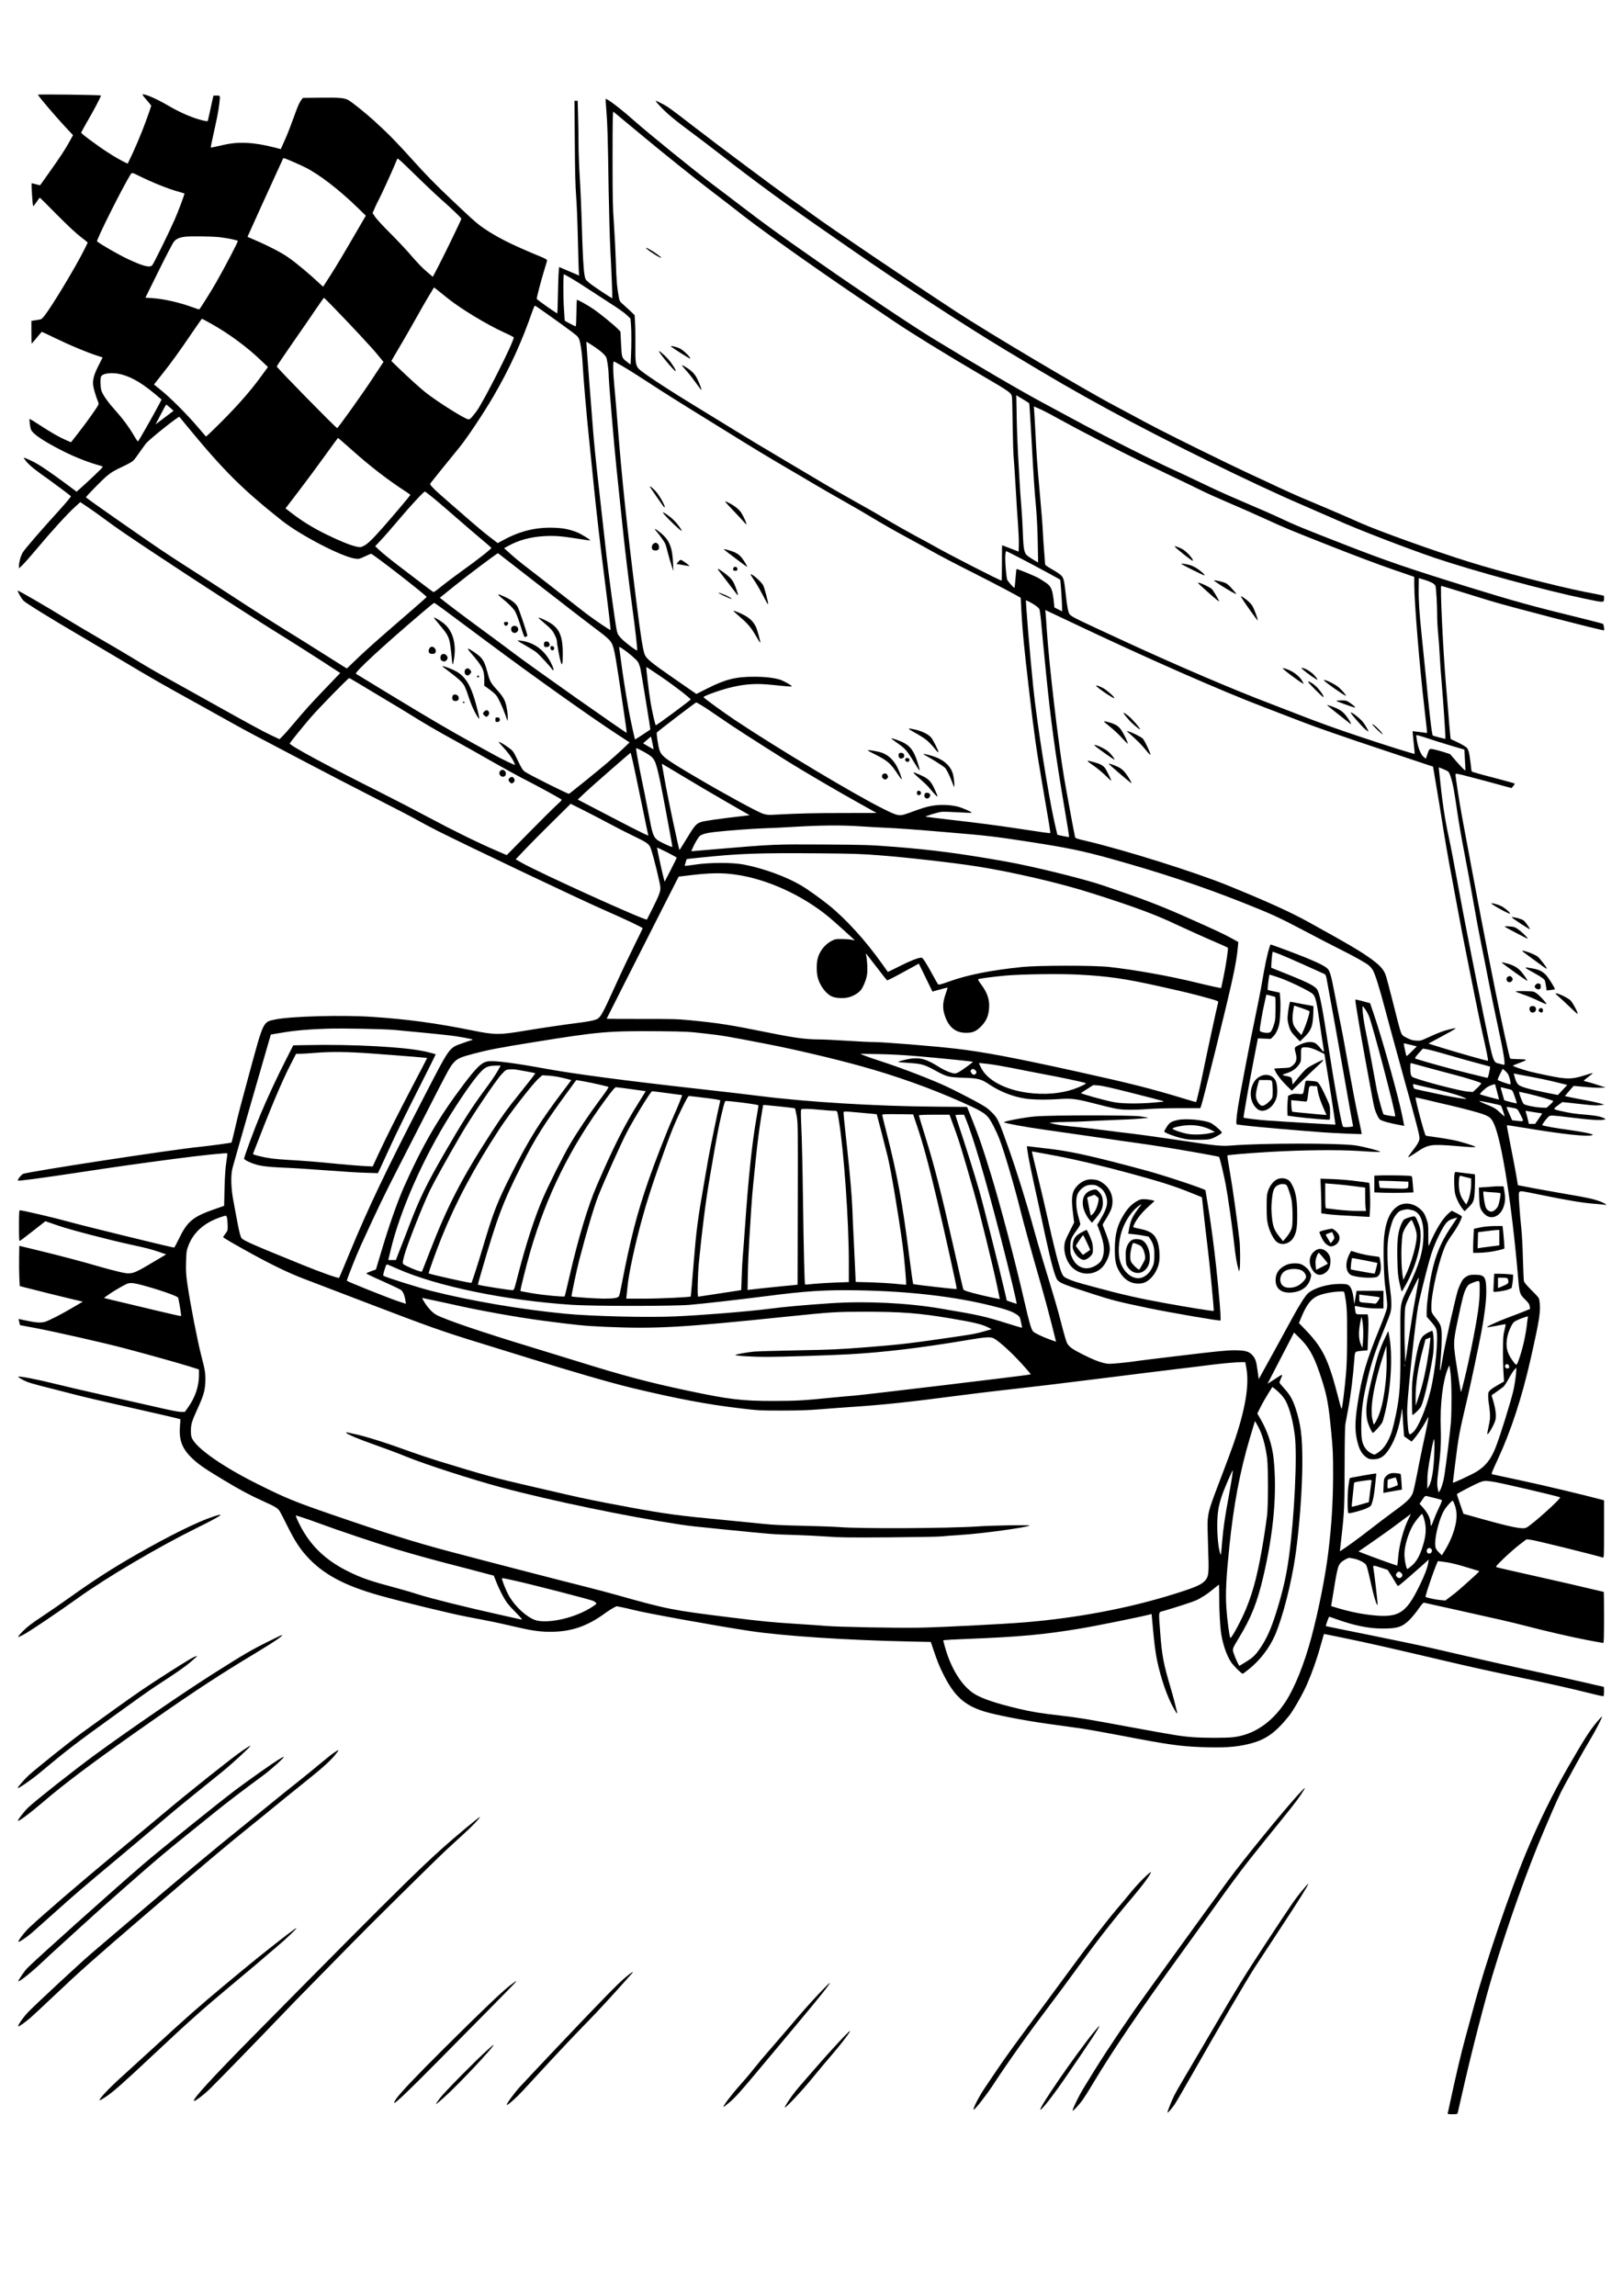 <?xml version="1.0" standalone="no"?>
<!DOCTYPE svg PUBLIC "-//W3C//DTD SVG 20010904//EN"
 "http://www.w3.org/TR/2001/REC-SVG-20010904/DTD/svg10.dtd">
<svg version="1.0" xmlns="http://www.w3.org/2000/svg"
 width="2480pt" height="3508pt" viewBox="0 0 2480 3508"
 preserveAspectRatio="xMidYMid meet">
<g transform="translate(0,3508) scale(0.1,-0.1)"
fill="#000000" stroke="none">
<path d="M580 33633 c0 -16 270 -334 405 -478 l131 -140 -58 -105 c-73 -130
-134 -222 -306 -465 -75 -104 -137 -192 -138 -194 -2 -2 -30 4 -62 13 -32 9
-62 16 -66 16 -7 0 -4 -74 10 -272 3 -43 9 -78 13 -78 3 0 26 30 50 65 24 36
47 65 50 65 2 0 120 -116 260 -259 167 -168 293 -286 364 -340 59 -45 107 -84
107 -86 0 -3 -25 -55 -56 -116 -131 -262 -487 -853 -603 -1001 -37 -47 -51
-58 -83 -62 -21 -4 -56 -9 -78 -12 l-40 -6 0 -174 c0 -96 2 -174 4 -174 2 0
37 41 77 90 40 50 76 90 79 90 4 0 99 -45 211 -99 216 -105 461 -208 620 -260
l97 -32 -62 -123 c-69 -136 -92 -218 -83 -299 5 -47 40 -167 78 -263 12 -31
10 -35 -91 -180 -57 -82 -153 -212 -214 -289 -60 -77 -110 -141 -110 -141 -1
-1 -39 15 -86 36 -102 45 -206 105 -397 228 -78 51 -145 92 -149 92 -10 0 5
-128 20 -164 29 -69 203 -184 505 -336 183 -91 387 -170 559 -216 19 -5 32
-13 31 -19 -2 -11 -197 -197 -321 -308 l-77 -69 -168 125 c-193 142 -329 237
-425 295 -71 44 -208 105 -216 98 -2 -3 19 -32 48 -66 53 -60 145 -134 340
-270 85 -60 296 -218 334 -251 5 -4 -76 -101 -180 -216 -280 -307 -529 -595
-557 -645 -31 -51 -57 -146 -57 -202 l0 -40 61 59 c33 33 126 139 207 235 223
268 472 541 593 650 l76 69 114 -77 c63 -42 173 -120 244 -173 196 -145 331
-238 777 -534 702 -466 1523 -996 2013 -1299 132 -82 371 -234 532 -338 l292
-190 -241 -251 c-229 -240 -286 -303 -510 -568 -53 -63 -115 -132 -137 -153
l-40 -39 -130 61 c-130 62 -295 151 -941 512 -190 106 -430 240 -535 298 -284
157 -444 250 -663 384 -108 66 -321 191 -472 278 -151 87 -394 231 -540 320
-288 177 -711 422 -718 416 -8 -9 55 -121 88 -154 36 -37 403 -264 894 -552
142 -83 419 -247 615 -364 440 -263 609 -360 1088 -624 208 -115 466 -259 573
-319 107 -60 263 -145 345 -188 83 -43 425 -223 760 -400 336 -177 831 -434
1100 -570 270 -137 556 -285 636 -331 80 -45 224 -122 320 -170 509 -255 2163
-1041 2539 -1206 342 -150 590 -268 590 -280 0 -4 -58 -124 -129 -266 -71
-143 -195 -404 -275 -581 -231 -509 -241 -526 -330 -554 -30 -10 -124 -27
-208 -38 -293 -38 -585 -81 -858 -126 -391 -66 -458 -65 -800 4 -553 112 -994
172 -1535 208 -453 31 -1241 9 -1480 -40 -186 -39 -177 -21 -385 -785 -141
-518 -175 -646 -225 -863 -29 -126 -55 -230 -57 -232 -5 -6 -355 -53 -478 -65
-405 -39 -2646 -382 -2709 -415 -29 -14 -88 -91 -78 -101 9 -9 313 31 872 115
708 107 930 138 1517 216 442 58 802 95 812 84 2 -2 -5 -62 -16 -134 -14 -91
-22 -211 -27 -399 l-6 -268 -137 -48 c-343 -118 -426 -188 -560 -467 -32 -67
-63 -123 -67 -123 -30 0 -1422 341 -1611 395 -199 56 -705 175 -747 175 -10 0
-13 -49 -13 -236 0 -203 2 -235 15 -231 8 4 99 72 201 153 l188 147 60 -21
c34 -11 99 -34 146 -50 155 -55 783 -219 1095 -286 239 -52 315 -71 437 -113
l107 -37 -192 -114 c-328 -196 -335 -197 -527 -152 -74 17 -202 51 -285 75
-265 78 -632 175 -940 249 l-300 73 -3 -176 c-2 -97 0 -235 3 -308 l7 -131 61
-16 c164 -43 628 -158 757 -188 l145 -34 -115 -68 c-191 -114 -402 -223 -463
-240 -65 -19 -140 -13 -307 23 -52 12 -95 21 -96 21 -1 0 4 -21 10 -47 l12
-48 245 -46 c309 -59 1066 -231 1354 -308 378 -100 844 -231 993 -278 l142
-45 0 -88 c0 -167 -57 -337 -162 -485 l-53 -75 -60 0 c-40 0 -169 25 -385 76
-179 41 -545 124 -815 184 -269 60 -607 139 -750 175 -240 60 -509 112 -537
103 -6 -2 23 -23 64 -45 82 -44 132 -59 503 -152 132 -34 299 -76 370 -95 72
-19 344 -82 605 -141 594 -134 930 -212 935 -217 2 -2 0 -48 -5 -103 -21 -247
47 -388 275 -572 72 -57 143 -103 385 -250 252 -152 408 -236 615 -329 169
-76 212 -101 244 -144 12 -17 61 -110 109 -208 117 -236 193 -357 300 -477
248 -279 573 -456 1122 -610 365 -102 1083 -277 1335 -325 394 -75 447 -86
702 -145 280 -66 407 -85 570 -85 312 0 553 80 819 270 54 40 121 83 147 96
l48 25 82 -16 c45 -9 116 -25 157 -36 181 -49 1280 -248 1790 -325 519 -78
1483 -142 2454 -162 l319 -7 42 -125 c61 -179 88 -245 151 -372 165 -329 319
-469 617 -563 163 -52 626 -142 967 -189 184 -26 414 -58 510 -71 96 -14 384
-65 640 -114 689 -133 874 -159 1198 -172 336 -13 519 -2 711 42 272 63 417
162 637 434 65 80 207 329 274 480 74 168 154 393 204 576 21 74 42 148 47
165 l10 32 332 -68 c341 -70 732 -159 1547 -351 256 -61 670 -153 920 -205
608 -127 947 -203 1229 -274 129 -33 238 -57 243 -54 9 6 11 144 2 144 -3 0
-141 31 -307 70 -166 38 -419 94 -562 125 -488 105 -1076 238 -1748 394 -164
38 -596 129 -960 202 -364 73 -664 134 -667 136 -6 5 43 143 51 143 4 0 49
-15 101 -34 274 -99 502 -146 714 -146 225 0 297 23 405 126 38 37 101 113
141 170 50 71 77 103 88 99 8 -2 211 -48 450 -100 662 -147 899 -201 1085
-250 323 -84 714 -174 952 -220 131 -25 244 -45 251 -45 9 0 12 85 12 390 0
215 -2 390 -5 390 -2 0 -116 27 -252 59 -136 33 -372 87 -523 121 -664 149
-846 191 -864 198 -15 7 3 29 120 141 77 73 184 167 239 208 l99 76 61 -6 c63
-6 938 -222 1108 -273 16 -5 17 20 17 435 l0 440 -37 10 c-294 78 -887 219
-1223 291 -234 50 -435 93 -446 96 -20 5 -15 19 86 237 198 427 364 935 495
1511 142 628 160 744 138 902 -6 45 -13 55 -118 159 -72 72 -114 122 -119 141
-4 16 -11 175 -16 354 -4 179 -16 387 -25 464 -9 76 -22 227 -29 335 -12 177
-11 198 3 213 15 16 35 13 331 -48 400 -82 628 -120 805 -134 77 -6 150 -13
163 -16 47 -10 19 15 -50 44 -96 39 -198 63 -518 117 -146 25 -375 66 -510 91
l-246 47 -28 166 c-16 91 -55 296 -87 456 -32 159 -56 292 -53 294 2 2 118
-15 256 -38 628 -104 978 -141 1053 -112 29 12 -132 47 -350 77 -205 27 -406
63 -418 74 -8 7 61 101 98 133 23 20 57 19 315 -13 321 -40 477 -50 538 -34
21 6 20 8 -16 24 -55 25 -125 38 -271 50 -162 13 -242 25 -379 56 -128 29
-128 27 -33 97 l54 40 106 -11 c58 -6 174 -18 257 -28 111 -13 168 -15 215 -8
l64 9 -80 22 c-44 12 -145 34 -225 48 -80 14 -180 34 -222 43 l-77 17 67 78
67 77 60 -5 c33 -2 107 -9 165 -15 58 -6 141 -10 185 -8 l80 3 -110 36 c-60
21 -136 43 -167 50 -32 7 -58 15 -58 18 0 4 32 30 71 60 39 29 69 54 67 57 -2
2 -65 -15 -139 -39 -185 -58 -263 -57 -549 2 -113 23 -239 51 -280 62 -120 32
-261 82 -253 89 5 4 55 24 113 46 122 45 117 51 -47 53 -56 1 -104 5 -107 9
-14 23 -128 547 -235 1077 -145 721 -283 1442 -502 2625 -37 201 -99 600 -99
640 0 17 21 13 213 -37 116 -30 309 -81 427 -114 l215 -59 28 31 c16 17 25 35
20 39 -4 4 -152 45 -328 91 -176 45 -323 87 -326 92 -4 5 -12 63 -18 129 -7
66 -20 145 -29 176 -16 51 -22 59 -77 92 -33 20 -89 49 -125 65 -36 16 -68 31
-72 34 -3 3 -13 98 -22 211 -9 113 -31 390 -51 615 -45 535 -92 1515 -72 1515
5 0 188 -56 747 -229 276 -85 1686 -451 1739 -451 10 0 -3 89 -15 99 -5 4
-162 45 -349 91 -721 176 -1010 256 -1705 471 -913 283 -1235 393 -1855 634
-688 268 -791 310 -1045 430 -102 48 -322 144 -490 215 -168 71 -399 173 -515
228 -115 55 -306 145 -423 201 -117 55 -216 101 -219 101 -3 0 -181 86 -397
191 -346 169 -914 464 -1186 614 -52 29 -221 120 -375 202 -331 177 -1031 586
-1680 982 -323 197 -1102 718 -1755 1174 -633 442 -796 560 -1165 842 -159
122 -346 264 -415 315 -314 236 -1042 827 -1268 1029 -172 153 -383 313 -397
299 -2 -2 2 -80 10 -174 17 -203 23 -397 35 -1204 6 -338 17 -743 25 -900 16
-298 35 -763 32 -766 -6 -6 -288 181 -345 228 -67 56 -68 58 -80 125 -17 96
-30 337 -42 778 -6 209 -19 522 -30 695 -11 173 -20 410 -20 526 0 116 -3 313
-7 437 l-6 227 -25 0 -24 0 5 -627 c3 -447 9 -683 20 -818 9 -104 21 -404 27
-665 6 -261 13 -494 16 -517 l5 -43 -93 39 c-51 22 -119 51 -152 65 -32 14
-60 26 -61 26 -7 0 -15 -178 -20 -434 -3 -149 -7 -271 -9 -273 -6 -6 -311 208
-314 221 -4 17 72 306 122 464 20 63 36 120 36 127 0 7 -35 28 -77 45 -414
171 -619 270 -808 389 -170 109 -193 128 -569 484 -255 241 -390 379 -596 608
-257 285 -377 407 -600 610 -114 104 -324 273 -380 306 -63 38 -137 45 -428
41 l-273 -3 -20 -25 c-34 -44 -55 -90 -127 -290 -38 -107 -91 -242 -117 -300
-26 -58 -53 -119 -61 -137 l-13 -31 -93 24 c-168 43 -301 65 -430 71 -145 7
-246 -4 -424 -47 -65 -15 -121 -26 -123 -24 -3 2 16 98 42 212 57 255 74 343
87 452 16 136 18 130 -39 130 l-49 0 -16 -67 c-8 -38 -27 -122 -41 -188 -14
-66 -28 -125 -30 -132 -3 -8 -29 -5 -92 11 -158 41 -331 117 -515 224 -169
100 -356 181 -389 170 -7 -2 20 -40 59 -83 39 -44 72 -85 72 -91 0 -6 -35
-110 -79 -230 -66 -184 -184 -461 -262 -617 l-19 -37 -53 26 c-143 72 -322
187 -526 339 -72 53 -131 102 -131 107 0 6 36 72 79 147 118 202 230 415 222
422 -10 10 -961 22 -961 12z m9305 -684 c275 -228 676 -549 890 -714 215 -164
481 -370 592 -457 348 -271 1332 -965 1963 -1384 91 -61 242 -162 335 -226
245 -166 822 -522 1320 -813 462 -270 470 -276 479 -347 3 -24 7 -221 10 -438
3 -217 10 -438 16 -490 5 -52 19 -257 30 -455 11 -198 27 -450 36 -560 8 -110
14 -248 12 -306 l-3 -106 -124 48 c-69 27 -126 49 -128 49 -2 0 -3 -121 -3
-270 0 -148 -2 -270 -5 -270 -27 0 -815 404 -1035 530 -36 21 -164 91 -285
155 -121 65 -323 180 -450 255 -126 76 -342 199 -480 275 -137 76 -365 206
-505 290 -140 84 -421 251 -625 371 -203 120 -505 301 -670 403 -165 101 -462
283 -659 404 -431 263 -787 499 -837 554 -47 52 -54 104 -50 383 1 113 -1 257
-5 320 l-7 115 -46 45 c-25 25 -77 72 -114 105 -68 60 -69 60 -83 135 -26 140
-35 244 -44 535 -5 160 -18 418 -29 575 -18 248 -21 380 -21 1004 0 573 3 716
13 709 6 -6 237 -197 512 -424z m-5400 -344 c60 -26 141 -63 179 -82 218 -110
516 -339 804 -619 l122 -119 -131 -225 c-224 -386 -310 -530 -417 -698 l-105
-163 -36 34 c-183 171 -370 327 -501 418 -102 71 -300 174 -497 258 l-121 53
23 51 c54 123 321 709 405 892 51 110 99 215 106 232 16 37 0 40 169 -32z
m1894 -230 c135 -132 302 -289 371 -349 135 -118 300 -276 300 -288 0 -13
-247 -523 -341 -705 l-95 -182 -76 64 c-88 74 -144 133 -294 305 -60 69 -190
206 -289 305 -100 99 -199 207 -222 240 l-40 60 37 85 c21 47 47 101 58 120
24 41 180 381 242 527 l43 102 30 -21 c17 -12 141 -130 276 -263z m-4269 25
c199 -100 454 -203 605 -245 55 -16 101 -29 103 -30 7 -5 -95 -279 -153 -409
-95 -214 -319 -668 -339 -689 -40 -40 -135 -15 -376 97 -139 66 -398 214 -467
268 -17 14 393 834 514 1026 16 26 28 25 113 -18z m1257 -945 c124 -16 254
-43 267 -55 8 -8 -185 -378 -337 -645 -60 -106 -233 -382 -252 -403 -1 -1 -45
13 -97 32 -219 79 -436 128 -629 142 l-97 6 201 407 c110 223 215 425 234 448
34 43 83 65 168 76 82 11 440 6 542 -8z m5361 -626 c58 -34 178 -109 266 -168
89 -59 242 -158 340 -221 98 -62 206 -138 239 -169 l60 -57 8 -84 c9 -98 9
-343 0 -507 l-6 -113 -49 38 c-86 65 -85 64 -96 276 l-9 189 -33 35 c-54 57
-270 234 -374 306 -80 56 -240 146 -258 146 -3 0 -6 -90 -8 -199 -2 -110 -6
-202 -10 -206 -5 -5 -165 79 -169 88 0 1 -6 85 -12 187 -12 169 -12 520 0 520
2 0 52 -27 111 -61z m-1883 -309 c197 -159 602 -403 862 -521 78 -35 142 -68
143 -74 2 -65 -434 -932 -562 -1119 -12 -17 -42 -55 -66 -84 -39 -46 -48 -53
-71 -47 -70 16 -488 281 -650 411 -94 76 -252 219 -414 375 l-107 104 46 80
c25 44 90 154 144 245 53 91 143 248 200 350 56 102 138 244 182 317 l80 132
72 -56 c39 -31 103 -82 141 -113z m-1765 -118 c273 -280 602 -633 688 -739
l92 -112 -167 -253 c-152 -232 -528 -758 -541 -758 -18 0 -892 891 -923 941
-2 3 102 158 232 345 130 186 292 421 360 522 68 100 126 182 129 182 3 0 62
-58 130 -128z m3203 -64 c274 -193 496 -355 529 -386 30 -29 39 -47 52 -106
20 -90 33 -209 41 -361 9 -177 61 -780 95 -1100 16 -154 52 -509 80 -790 28
-280 88 -809 135 -1175 94 -743 119 -959 113 -965 -6 -6 -242 154 -368 249
-57 44 -251 195 -430 335 -180 141 -394 308 -477 371 -83 63 -196 155 -250
205 l-100 90 60 33 c162 90 343 139 553 151 165 9 271 0 538 -43 87 -15 161
-24 164 -22 8 9 -148 105 -206 126 -122 46 -204 62 -348 67 -272 10 -513 -48
-769 -186 l-90 -48 -125 96 c-69 52 -197 159 -285 236 -88 77 -236 206 -330
287 -93 80 -199 175 -234 211 -62 64 -64 66 -49 89 14 20 257 322 438 543 113
137 377 534 520 780 249 428 429 822 596 1302 16 46 33 83 37 83 5 0 54 -32
110 -72z m-5055 -204 c268 -150 547 -355 761 -561 l105 -100 -104 -143 c-177
-244 -403 -497 -718 -804 -67 -66 -123 -117 -125 -115 -2 2 -59 69 -128 149
-161 189 -415 443 -555 556 l-111 90 95 120 c179 225 279 364 526 727 59 86
109 157 112 157 3 0 67 -34 142 -76z m5852 -350 c52 -34 116 -84 142 -111 45
-47 47 -50 62 -149 9 -56 16 -126 16 -157 0 -100 79 -1045 119 -1427 22 -206
58 -557 81 -780 44 -436 110 -984 165 -1385 40 -287 78 -626 71 -632 -9 -9
-160 103 -226 167 -57 56 -69 73 -83 125 -21 77 -137 932 -177 1310 -17 160
-45 405 -61 544 -51 441 -98 878 -119 1121 -19 219 -110 1409 -110 1438 0 15
-5 18 120 -64z m452 -310 c71 -41 259 -160 416 -263 158 -104 447 -286 642
-406 195 -120 445 -274 555 -343 293 -184 621 -382 870 -527 121 -70 312 -183
425 -250 113 -67 320 -187 460 -265 140 -78 345 -198 455 -265 110 -67 319
-186 465 -265 146 -79 346 -189 445 -245 99 -56 369 -197 600 -313 322 -162
714 -369 732 -386 0 0 6 -104 12 -230 14 -265 39 -529 116 -1188 72 -626 113
-913 195 -1388 120 -696 133 -780 127 -786 -6 -6 -55 1 -617 86 -179 27 -540
74 -804 104 -263 30 -480 57 -482 59 -9 8 191 69 244 74 29 3 143 0 253 -7
110 -7 203 -10 206 -6 9 9 -137 73 -209 92 -112 29 -265 35 -386 15 -101 -17
-138 -29 -372 -114 -138 -50 -158 -47 -389 69 -435 216 -1600 914 -2251 1347
-184 123 -490 345 -490 356 0 20 291 122 445 156 216 48 373 56 613 31 209
-22 292 -28 292 -22 0 13 -114 78 -168 98 -93 32 -234 49 -412 49 -279 0 -438
-40 -710 -178 l-169 -85 -337 233 c-349 242 -424 302 -451 366 -28 67 -61 274
-123 762 -156 1247 -223 1880 -295 2786 -19 242 -42 505 -50 584 -8 79 -15
191 -15 248 0 92 2 104 16 99 8 -3 74 -40 146 -82z m-7681 -113 c176 -45 348
-151 595 -366 l23 -20 -80 -150 c-77 -143 -264 -471 -279 -488 -4 -5 -29 29
-55 75 -78 134 -167 257 -285 389 -118 132 -189 231 -217 301 -18 45 -24 171
-11 220 16 55 169 75 309 39z m13797 -391 c40 -23 75 -47 79 -53 3 -5 18 -244
34 -531 33 -602 42 -747 70 -1056 12 -133 23 -351 26 -534 l6 -309 -51 29
c-28 17 -72 44 -96 61 -67 47 -76 86 -87 378 -5 132 -16 314 -24 405 -8 91
-20 253 -25 360 -6 107 -17 303 -25 435 -7 132 -17 386 -20 564 l-6 324 23
-15 c13 -8 56 -34 96 -58z m-13049 -118 l53 -48 -98 -74 c-54 -41 -116 -88
-138 -104 l-39 -30 79 152 c43 83 81 152 84 151 3 0 29 -21 59 -47z m13322
-35 c41 -19 177 -91 302 -161 253 -140 875 -462 1157 -599 102 -49 338 -162
525 -252 187 -89 394 -189 460 -222 66 -34 244 -113 395 -178 151 -64 397
-172 545 -240 349 -159 357 -163 1041 -433 319 -126 734 -283 922 -347 l342
-118 0 -111 c0 -270 84 -1291 155 -1890 24 -209 43 -381 41 -383 -2 -2 -51 4
-110 13 -59 8 -109 14 -111 12 -1 -2 6 -79 16 -172 10 -93 17 -171 15 -173 -6
-6 -473 140 -831 261 -395 132 -635 219 -960 346 -143 56 -343 133 -445 172
-533 202 -1396 571 -2195 940 -719 332 -775 359 -821 395 -26 19 -34 36 -48
101 -9 42 -23 138 -30 212 -25 234 -33 266 -81 308 -23 20 -86 61 -139 90 -62
35 -96 59 -96 70 0 9 -7 91 -14 182 -8 91 -17 233 -21 315 -3 83 -24 345 -46
583 -40 442 -50 580 -68 942 -6 113 -13 247 -17 298 l-6 92 24 -9 c12 -5 57
-25 99 -44z m-13051 -262 c551 -669 835 -951 1435 -1427 288 -228 928 -559
1126 -583 53 -7 63 -4 144 34 48 23 91 41 95 41 26 0 852 -641 849 -660 0 -6
-233 -210 -609 -534 -146 -126 -343 -303 -438 -394 l-172 -165 -63 39 c-34 21
-183 115 -332 209 -148 94 -335 211 -415 260 -232 141 -694 435 -980 623 -146
96 -398 259 -560 362 -162 103 -383 246 -490 319 -363 246 -1149 796 -1147
803 5 18 257 275 320 326 77 63 113 83 277 161 58 27 117 62 131 78 15 15 59
75 99 133 40 58 84 118 99 134 70 76 491 411 502 398 3 -4 61 -74 129 -157z
m2497 -341 c293 -262 560 -467 850 -655 29 -19 53 -37 53 -40 0 -9 -267 -325
-426 -505 -162 -183 -230 -247 -292 -277 -39 -19 -47 -20 -105 -8 -89 18 -264
89 -472 192 -193 95 -362 199 -516 318 l-96 74 207 271 c114 149 293 391 399
539 106 147 194 267 196 267 2 0 93 -79 202 -176z m1241 -731 c92 -75 222
-187 552 -474 36 -31 128 -109 205 -174 77 -64 141 -121 143 -125 5 -13 -198
-172 -448 -352 -135 -97 -285 -211 -335 -252 -49 -42 -96 -74 -102 -71 -7 2
-96 69 -199 147 -102 79 -266 204 -364 278 -97 74 -211 167 -252 205 l-75 70
89 95 c49 51 169 189 266 304 172 205 386 436 404 436 5 0 57 -39 116 -87z
m8981 -930 c192 -99 600 -319 611 -330 5 -5 28 -334 29 -426 l1 -57 -59 30
-60 30 -5 57 c-21 212 -40 262 -122 319 -32 22 -84 55 -114 72 -68 38 -330
145 -337 138 -3 -3 -10 -69 -16 -146 -6 -77 -13 -140 -17 -140 -13 0 -100 99
-110 124 -11 30 -30 234 -30 326 0 64 7 110 17 110 3 0 98 -48 212 -107z
m-7276 -471 c384 -299 753 -583 820 -632 68 -49 145 -112 173 -142 66 -71 78
-117 148 -578 65 -424 126 -844 123 -846 -9 -8 -1446 1004 -1712 1206 -99 75
-317 237 -485 360 -264 193 -541 402 -632 476 l-27 22 217 175 c222 179 662
509 672 505 3 -2 320 -247 703 -546z m13574 92 c24 -14 45 -34 48 -47 11 -48
25 -288 25 -431 0 -83 7 -218 16 -301 8 -82 19 -233 24 -335 5 -102 18 -291
30 -420 22 -249 62 -842 56 -847 -3 -4 -186 44 -192 50 -15 15 -50 314 -114
977 -17 173 -42 421 -56 550 -36 343 -49 545 -46 722 l2 156 83 -25 c45 -13
101 -36 124 -49z m-6156 -290 c77 -38 149 -93 154 -117 8 -41 24 -172 30 -257
4 -47 35 -377 71 -735 71 -713 138 -1203 279 -2036 42 -243 74 -444 71 -446
-2 -2 -43 4 -92 14 l-87 19 -44 190 c-94 415 -267 1509 -323 2049 -50 486
-122 1345 -112 1345 1 0 25 -11 53 -26z m-8957 -111 c72 -54 368 -273 657
-489 733 -546 1580 -1148 2002 -1424 l187 -122 -107 -103 c-60 -56 -169 -154
-243 -217 -166 -140 -560 -459 -576 -465 -15 -6 -614 294 -672 336 -36 27 -52
52 -111 175 -68 141 -71 144 -138 193 -68 51 -153 99 -153 87 0 -3 32 -40 71
-82 75 -81 133 -162 162 -225 9 -21 17 -40 17 -42 0 -9 -193 83 -305 145 -66
37 -221 122 -345 190 -322 176 -692 393 -1265 742 -275 167 -507 308 -516 314
-30 17 421 433 1026 947 88 75 164 136 169 136 4 1 67 -43 140 -96z m9591
-198 c1142 -543 2287 -1047 2965 -1305 157 -60 419 -161 583 -224 179 -70 635
-229 1141 -397 l843 -281 16 -91 c64 -379 111 -665 141 -862 20 -126 61 -365
91 -530 31 -165 90 -482 131 -705 41 -223 99 -524 129 -670 30 -146 88 -438
130 -650 42 -212 96 -470 120 -575 54 -236 88 -405 82 -411 -6 -6 -450 120
-706 199 l-204 64 164 88 c296 160 300 163 159 129 -91 -21 -176 -53 -318
-119 -119 -55 -126 -57 -192 -53 -54 3 -83 11 -142 41 -70 36 -74 40 -95 95
-12 31 -65 231 -117 443 -53 213 -106 411 -119 440 -35 79 -87 134 -206 222
-162 119 -344 226 -966 570 -280 155 -647 321 -1240 562 -503 204 -1570 539
-2147 675 -156 36 -177 44 -181 63 -12 46 -138 731 -167 905 -92 548 -229
1718 -265 2262 -8 129 -17 250 -19 267 l-5 33 32 -14 c18 -8 181 -85 362 -171z
m-6835 -418 c79 -53 198 -157 219 -191 11 -18 27 -62 36 -98 15 -66 156 -931
152 -934 -30 -22 -232 -153 -233 -151 -6 6 -77 331 -98 452 -44 246 -94 565
-115 735 -12 91 -24 180 -27 198 -6 38 -8 38 66 -11z m503 -369 c223 -148 527
-380 520 -395 -9 -17 -517 -393 -531 -393 -10 0 -53 187 -81 350 -27 160 -72
540 -64 540 2 0 72 -46 156 -102z m-4563 -144 c69 -42 247 -149 395 -237 149
-88 335 -201 415 -251 185 -117 417 -252 695 -404 121 -66 366 -204 545 -307
179 -102 406 -227 505 -277 155 -78 471 -250 543 -295 22 -14 22 -15 -60 -90
-46 -42 -236 -231 -424 -421 l-341 -346 -155 67 c-276 118 -684 319 -1038 509
-190 102 -505 265 -700 363 -821 410 -1438 743 -1423 768 20 33 211 269 322
397 128 148 570 600 587 600 5 0 66 -34 134 -76z m5259 -346 c47 -28 180 -117
295 -197 193 -133 443 -295 1001 -646 234 -147 789 -472 1140 -667 l230 -128
-505 -1 c-456 0 -684 -6 -1045 -25 -104 -6 -129 -4 -185 14 -81 25 -591 303
-1010 550 -486 286 -542 328 -574 427 -21 66 -49 256 -39 265 56 50 589 457
602 459 2 1 42 -22 90 -51z m11440 -609 c112 -32 205 -60 207 -61 1 -2 5 -75
9 -162 l8 -159 -25 19 c-14 11 -67 68 -118 126 l-92 107 -91 30 c-51 16 -121
35 -155 42 -74 14 -71 16 -103 -79 l-21 -62 -28 20 c-42 30 -87 131 -105 234
-8 49 -15 94 -15 102 0 8 51 -5 163 -42 89 -30 254 -82 366 -115z m-12200 40
c11 -52 19 -95 17 -96 -1 -1 -37 19 -80 44 l-79 47 59 52 c33 29 60 51 61 50
2 -1 11 -45 22 -97z m-149 -125 c49 -25 109 -63 134 -85 70 -62 92 -144 216
-804 59 -313 106 -572 104 -574 -8 -8 -181 72 -226 104 -57 42 -77 91 -112
272 -79 405 -98 504 -131 658 -34 159 -85 435 -85 463 0 18 3 17 100 -34z
m-151 -156 c17 -73 64 -297 105 -498 41 -201 88 -426 104 -501 l29 -136 -76
34 c-42 19 -285 143 -539 276 l-464 242 109 103 c81 78 690 610 700 612 1 0
15 -60 32 -132z m764 -226 c172 -104 472 -281 667 -393 l355 -204 -70 -8
c-410 -47 -628 -78 -678 -97 -72 -27 -96 -55 -222 -264 -55 -90 -101 -164
-102 -163 -10 11 -164 731 -208 972 -30 171 -57 318 -59 328 -2 9 -2 17 1 17
2 0 145 -85 316 -188z m11692 74 c14 -9 30 -43 48 -102 32 -108 45 -180 97
-534 22 -151 71 -435 110 -630 38 -195 99 -526 135 -735 36 -209 90 -499 120
-645 30 -146 82 -407 115 -580 34 -173 92 -457 130 -630 98 -450 128 -639 99
-628 -8 3 -41 11 -73 19 -91 20 -86 4 -235 729 -151 731 -318 1582 -401 2045
-44 242 -102 546 -130 675 -65 299 -104 562 -148 1001 l-8 76 60 -23 c32 -13
69 -30 81 -38z m-12828 -792 c109 -59 275 -144 369 -189 233 -112 253 -127
281 -206 41 -117 144 -539 144 -592 1 -62 -19 -112 -128 -332 -42 -82 -77
-151 -78 -153 -20 -23 -1647 715 -1915 868 l-90 52 144 152 c80 84 269 275
421 424 l275 272 190 -95 c104 -52 278 -143 387 -201z m3849 -48 c120 -8 287
-18 369 -21 208 -9 469 -28 960 -70 611 -51 730 -65 1278 -150 570 -89 778
-132 1207 -250 766 -213 1388 -419 2045 -680 421 -167 537 -220 935 -430 184
-98 425 -222 535 -277 218 -109 393 -207 440 -246 17 -13 42 -42 57 -64 35
-51 108 -283 193 -608 37 -140 158 -586 270 -990 223 -801 255 -926 255 -983
0 -41 -35 -100 -133 -224 -27 -35 -44 -63 -37 -63 6 0 54 29 106 64 118 80
164 103 240 117 60 12 216 7 404 -11 163 -15 285 -21 275 -11 -20 18 -225 81
-346 105 -70 14 -190 34 -267 44 -77 9 -143 20 -146 23 -20 19 -156 529 -156
583 0 2 80 -16 178 -39 97 -24 258 -62 357 -84 99 -23 245 -60 325 -82 258
-71 287 -88 337 -195 120 -260 275 -1243 368 -2329 22 -265 26 -277 106 -355
54 -53 68 -73 73 -106 l7 -41 -88 -36 c-48 -20 -162 -64 -252 -97 -156 -58
-327 -137 -317 -147 3 -3 66 7 141 22 74 16 138 26 141 23 3 -3 -5 -43 -17
-89 -19 -74 -22 -111 -23 -304 -1 -121 3 -279 8 -351 l8 -130 -88 -50 c-48
-27 -103 -63 -121 -80 -31 -30 -33 -35 -33 -100 0 -38 5 -87 10 -109 5 -22 12
-83 16 -135 5 -79 2 -114 -19 -210 -14 -63 -23 -117 -20 -120 14 -15 112 158
125 223 14 65 0 170 -38 295 -13 41 -23 76 -21 77 28 18 159 111 179 128 14
12 52 69 83 127 31 58 70 118 86 135 l29 30 0 -25 c-1 -66 -22 -222 -45 -323
-39 -170 -203 -699 -272 -872 -74 -186 -158 -290 -304 -376 -81 -47 -349 -171
-349 -161 0 4 16 133 35 287 54 432 59 461 185 995 45 189 172 791 214 1010
49 260 76 478 77 620 0 230 -22 265 -170 265 -80 0 -92 -3 -137 -30 -39 -24
-55 -42 -80 -94 -18 -35 -39 -85 -47 -111 -35 -109 -190 -795 -223 -986 -55
-328 -62 -325 -34 16 5 63 10 174 10 246 0 153 -10 192 -73 272 -86 111 -86
111 -86 192 -2 219 128 770 227 965 16 33 62 105 102 160 74 103 144 239 136
262 -3 7 -39 29 -80 50 l-74 36 -42 -35 c-97 -84 -193 -238 -301 -486 -13 -30
-14 -18 -14 140 0 165 -1 177 -29 257 -24 69 -38 94 -78 134 -97 97 -230 126
-335 74 -135 -69 -210 -230 -235 -502 -13 -152 -4 -560 16 -720 36 -274 38
-304 26 -363 -7 -31 -56 -165 -110 -297 -204 -500 -269 -722 -335 -1147 -47
-304 -44 -452 10 -633 27 -91 66 -149 126 -191 37 -25 51 -29 108 -28 116 1
190 61 280 229 72 133 131 342 153 540 2 17 7 -28 11 -100 4 -71 10 -172 15
-224 l7 -94 57 -40 58 -41 35 40 c47 51 149 204 187 278 16 32 31 56 34 54 5
-6 -23 -152 -85 -433 -27 -126 -68 -328 -90 -447 -23 -119 -51 -243 -62 -274
-31 -81 -84 -134 -289 -283 -97 -71 -264 -197 -371 -281 -168 -131 -344 -259
-429 -313 l-26 -17 22 198 c45 397 48 470 50 1087 1 415 5 620 13 665 7 36 25
135 41 220 40 214 76 500 96 778 8 109 5 105 125 116 l76 7 6 157 c9 198 9
321 1 361 l-6 31 -89 0 c-98 0 -92 -5 -104 83 -6 46 -6 48 17 43 94 -22 220
-36 311 -36 l107 0 0 135 0 135 -205 0 c-113 0 -205 -1 -206 -2 0 -2 -8 -48
-17 -103 l-18 -100 -12 95 c-15 110 -39 171 -78 197 -23 14 -48 18 -129 18
-188 0 -397 -62 -489 -144 -41 -37 -140 -192 -236 -371 -79 -147 -443 -810
-493 -898 l-23 -41 -18 130 c-19 143 -32 182 -76 232 -54 61 -109 77 -272 78
-119 0 -256 -13 -822 -81 -373 -44 -702 -85 -730 -91 -28 -5 -124 -16 -214
-24 -145 -14 -170 -14 -228 0 -88 20 -172 54 -334 135 -156 79 -207 115 -236
173 -12 23 -49 150 -83 283 -58 229 -94 352 -281 964 -45 146 -108 364 -141
485 -107 391 -266 903 -390 1250 -153 431 -162 450 -258 545 -68 67 -99 87
-281 185 -113 60 -288 150 -390 198 -210 101 -710 294 -1012 391 -112 36 -230
77 -263 91 l-60 26 280 -5 c191 -3 391 -15 630 -35 353 -31 805 -77 811 -83 4
-5 -156 -123 -207 -152 -24 -14 -54 -26 -65 -26 -48 0 -155 43 -240 96 -186
117 -274 146 -414 133 -81 -8 -241 -50 -210 -55 8 -2 86 -8 172 -14 182 -12
226 -25 397 -119 168 -91 196 -99 411 -106 238 -7 281 -18 410 -105 164 -109
356 -184 548 -214 116 -18 339 -20 532 -6 163 12 250 1 492 -61 377 -97 408
-102 573 -103 83 -1 216 5 297 12 81 6 289 12 463 12 l315 0 10 23 c29 68 405
1585 483 1952 48 221 71 360 82 487 l7 76 -99 55 c-113 63 -266 135 -693 324
-413 183 -655 276 -1270 484 -309 105 -1086 296 -1501 369 -692 122 -1105 176
-1684 222 -395 30 -435 32 -1095 36 -753 4 -755 4 -1641 -71 l-376 -32 19 45
c31 72 84 163 110 187 30 28 109 49 228 62 213 24 566 50 740 56 102 3 293 12
425 20 436 27 757 31 1061 11z m-2951 -398 c80 -40 145 -77 145 -82 0 -5 -42
-90 -92 -188 l-93 -179 -27 108 c-21 83 -88 394 -88 410 0 7 18 -1 155 -69z
m3230 -44 c423 -32 1145 -114 1500 -170 548 -86 1272 -255 1755 -409 636 -202
974 -327 1285 -475 149 -70 457 -209 640 -287 83 -35 153 -68 157 -72 10 -9
-32 -289 -71 -469 -17 -78 -31 -144 -31 -146 0 -6 -168 31 -385 84 -411 100
-923 192 -1325 237 -229 26 -1080 25 -1330 0 -474 -49 -835 -120 -1109 -219
-133 -48 -167 -56 -177 -46 -6 7 -42 69 -79 138 -99 183 -155 270 -174 270
-48 0 -176 -50 -335 -131 -98 -49 -179 -89 -180 -87 -2 2 -42 59 -91 128 -252
354 -550 682 -814 894 -134 107 -323 242 -418 298 -232 136 -573 261 -878 320
-172 33 -519 33 -743 -1 -84 -13 -155 -21 -157 -19 -3 2 3 27 12 54 l16 50
166 18 c638 67 909 77 1881 69 477 -4 615 -8 885 -29z m-2195 -294 c483 -66
1030 -314 1440 -654 77 -64 390 -346 390 -352 0 -1 -19 3 -42 8 -24 6 -90 11
-148 12 -97 1 -109 -1 -162 -28 -106 -54 -192 -166 -217 -284 -16 -75 -14
-207 4 -275 32 -123 121 -244 211 -288 62 -30 180 -36 264 -15 70 18 154 69
186 113 41 56 83 164 93 237 10 71 2 234 -15 294 -4 12 -4 22 -1 22 3 0 75
-91 159 -201 84 -111 157 -203 164 -206 6 -2 118 54 248 126 l236 129 104
-213 104 -214 88 25 c107 30 144 38 144 32 0 -3 -14 -45 -31 -94 -39 -112 -47
-198 -25 -284 50 -196 155 -300 312 -308 114 -6 174 16 251 93 76 77 112 149
124 255 17 148 -19 260 -128 403 -25 32 -41 62 -37 66 12 11 218 38 424 57
239 21 817 29 1095 15 475 -25 725 -61 1285 -187 397 -89 481 -110 703 -171
136 -38 166 -49 162 -62 -14 -47 -190 -860 -230 -1061 -38 -194 -100 -458
-109 -467 -1 -1 -76 20 -167 48 -512 156 -831 237 -1629 413 -984 218 -1458
307 -1885 356 -338 39 -1097 100 -1239 100 -61 0 -248 9 -416 20 -168 11 -361
20 -430 20 -197 1 -369 24 -745 100 -615 124 -774 149 -1210 192 -207 20 -283
22 -757 21 -291 0 -528 1 -528 4 0 3 413 819 916 1809 l184 361 137 17 c324
40 513 45 723 16z m-5200 -2375 c224 -20 751 -72 855 -85 134 -17 335 -54 335
-62 0 -5 -4 -8 -10 -8 -5 0 -69 -21 -142 -47 -212 -77 -184 -37 -611 -863
-558 -1082 -834 -1661 -1114 -2340 -85 -206 -158 -378 -162 -382 -10 -11 -281
85 -553 196 -746 302 -907 373 -936 409 -18 23 -41 113 -67 257 -14 80 -40
217 -57 305 -39 196 -45 403 -14 515 45 167 499 1745 564 1965 l21 70 193 32
c182 31 385 48 658 57 236 8 871 -4 1040 -19z m4745 -55 c267 -30 341 -43 950
-161 421 -82 1000 -218 1420 -334 536 -148 1068 -337 1550 -552 278 -124 350
-166 407 -235 42 -51 127 -217 173 -339 72 -187 224 -705 320 -1089 56 -223
162 -608 317 -1145 44 -154 113 -409 153 -567 l72 -286 -96 34 c-113 41 -233
99 -254 122 -30 34 -57 124 -137 473 -139 605 -363 1454 -504 1914 -129 420
-188 593 -286 837 l-83 207 -491 4 c-908 7 -1964 72 -2671 162 -148 19 -574
69 -945 110 -1116 125 -1885 226 -2345 310 -472 86 -759 123 -862 111 -100
-12 -177 -85 -393 -372 -372 -494 -616 -916 -898 -1549 -98 -222 -227 -587
-341 -970 l-87 -290 -74 -26 c-41 -15 -74 -30 -73 -35 1 -4 113 -58 250 -118
137 -61 262 -121 279 -133 32 -23 57 -83 70 -170 l6 -42 -118 39 c-160 53
-784 303 -784 314 0 23 143 384 217 546 250 546 360 775 558 1160 89 173 283
551 430 840 337 661 370 722 424 782 59 66 106 87 311 141 226 59 389 91 920
176 1003 162 1127 172 1930 166 386 -4 434 -6 685 -35z m10782 -173 l93 -23
-80 -79 c-74 -73 -79 -77 -84 -54 -40 178 -40 179 -28 179 4 -1 49 -11 99 -23z
m265 -71 c40 -8 188 -48 328 -89 140 -42 336 -96 435 -122 99 -26 182 -49 184
-51 2 -2 -4 -42 -14 -89 -15 -69 -21 -84 -34 -81 -9 3 -137 34 -286 70 -206
49 -680 180 -803 221 -9 4 -10 10 -3 24 10 18 110 131 116 131 2 0 36 -6 77
-14z m-6719 -221 c71 -8 230 -35 355 -60 125 -26 355 -70 512 -100 249 -46
575 -116 620 -131 20 -8 -83 -59 -189 -95 -200 -68 -447 -87 -694 -54 -346 46
-618 190 -713 377 -19 37 -34 70 -34 73 0 7 -2 7 143 -10z m6702 -53 c121 -33
310 -84 419 -112 191 -50 392 -113 409 -129 4 -4 -22 -36 -59 -71 l-68 -63
-75 6 c-114 8 -674 153 -834 216 -36 14 -47 46 -47 143 0 72 2 80 18 75 9 -2
116 -32 237 -65z m-14192 -39 c-40 -72 -106 -169 -220 -323 -187 -253 -343
-498 -600 -944 -279 -483 -388 -708 -548 -1131 -31 -82 -88 -230 -127 -327
l-69 -178 -58 0 -58 0 38 158 c145 605 498 1403 912 2062 234 373 422 631 512
701 43 34 94 48 177 49 l78 0 -37 -67z m417 -19 c80 -14 147 -28 149 -30 4 -4
-83 -116 -255 -330 -174 -216 -250 -321 -408 -564 -459 -708 -679 -1133 -957
-1853 -59 -153 -109 -281 -112 -284 -9 -8 -136 37 -220 79 -88 44 -84 29 -51
161 35 142 282 770 394 1002 69 141 259 483 470 845 159 274 533 829 620 923
71 76 71 76 128 79 70 4 64 4 242 -28z m6868 20 c25 -17 29 -46 7 -64 -21 -17
-47 -9 -64 22 -13 22 -13 29 -2 42 17 20 31 20 59 0z m8137 -52 c26 -32 57
-153 43 -168 -7 -6 -175 52 -191 66 -5 4 10 44 33 89 l41 82 24 -19 c13 -10
36 -33 50 -50z m330 -47 c110 -20 286 -57 392 -83 l191 -47 -71 -77 -72 -77
-190 38 c-258 52 -379 87 -415 121 -18 17 -35 49 -46 86 -9 32 -19 65 -22 73
-3 9 1 12 14 8 10 -3 109 -22 219 -42z m-14800 -15 c50 -11 107 -25 128 -31
l37 -10 -103 -137 c-381 -504 -537 -753 -817 -1307 -213 -421 -272 -573 -436
-1125 -72 -243 -160 -515 -171 -529 -7 -9 -635 131 -652 145 -7 7 113 340 199
554 223 550 494 1058 884 1655 154 235 505 687 598 770 l53 47 95 -5 c52 -3
136 -15 185 -27z m375 -64 c114 -21 313 -66 358 -81 7 -3 -40 -75 -124 -186
-170 -229 -346 -490 -464 -690 -102 -174 -327 -621 -420 -838 -123 -286 -258
-705 -372 -1148 -62 -243 -62 -243 -90 -243 -53 0 -515 74 -526 84 -1 2 25 97
59 212 237 817 324 1047 605 1604 221 439 347 637 750 1187 49 67 89 122 89
122 0 1 61 -10 135 -23z m12861 -86 c257 -57 437 -106 530 -142 43 -17 78 -33
76 -35 -8 -7 -181 20 -332 52 -88 19 -227 48 -310 66 -82 17 -153 34 -156 38
-4 3 -10 21 -14 40 -6 28 -5 33 8 28 8 -3 97 -24 198 -47z m1104 -187 c-2 -4
-284 72 -290 78 -10 10 84 98 129 121 22 12 55 24 71 28 l30 6 31 -116 c17
-63 30 -116 29 -117z m-5605 98 c556 -142 507 -127 440 -135 -252 -30 -568
-33 -715 -5 -137 25 -517 131 -507 140 4 4 48 33 97 64 l90 57 80 -5 c56 -4
210 -38 515 -116z m-7651 59 c117 -17 215 -30 217 -30 2 0 -50 -84 -115 -187
-209 -333 -373 -658 -629 -1248 -138 -320 -287 -812 -422 -1403 -37 -161 -69
-295 -72 -297 -11 -12 -334 19 -493 47 -99 17 -181 32 -183 34 -7 5 92 399
148 594 253 870 613 1598 1157 2338 103 139 140 182 156 182 12 0 118 -14 236
-30z m13388 5 c80 -19 69 -6 119 -149 14 -38 22 -71 20 -73 -4 -4 -187 43
-191 49 -1 2 -12 39 -24 83 -12 44 -25 88 -28 98 -4 15 -1 18 14 14 10 -3 50
-13 90 -22z m-12842 -65 c121 -16 223 -30 227 -30 7 0 -62 -170 -140 -346 -96
-216 -277 -681 -370 -949 -180 -516 -282 -916 -417 -1619 -14 -77 -31 -148
-36 -157 -15 -29 -75 -39 -234 -39 -121 0 -483 25 -492 34 -6 6 81 414 118
556 119 454 226 814 291 980 89 226 354 815 441 980 118 224 361 618 382 619
6 1 109 -13 230 -29z m13154 -9 c145 -34 372 -99 384 -111 5 -4 -16 -29 -47
-56 l-54 -48 -84 3 c-87 3 -245 36 -265 55 -23 22 -82 186 -67 186 3 0 63 -13
133 -29z m-12729 -45 c36 -4 138 -16 228 -28 135 -18 161 -25 157 -38 -15 -51
-158 -740 -179 -865 -14 -82 -44 -253 -66 -380 -98 -557 -120 -728 -160 -1220
-27 -333 -43 -519 -45 -522 -7 -11 -475 -33 -703 -33 l-283 0 5 43 c3 23 10
92 16 154 17 185 113 629 216 1003 81 294 151 513 275 862 163 459 222 607
336 840 84 172 100 197 117 193 12 -2 50 -6 86 -9z m636 -81 c140 -15 326 -44
333 -50 2 -2 -13 -98 -33 -212 -65 -371 -119 -886 -171 -1628 -14 -203 -30
-413 -35 -465 -5 -52 -13 -191 -16 -307 -4 -117 -8 -213 -9 -213 -1 0 -147
-22 -325 -50 -178 -27 -327 -50 -331 -50 -16 0 -9 322 11 529 50 513 104 934
166 1296 113 658 133 765 181 968 46 192 48 197 72 197 15 0 85 -7 157 -15z
m11518 -16 c83 -17 155 -34 160 -39 9 -9 56 -146 56 -164 0 -4 -29 19 -65 53
-74 69 -89 78 -235 137 -58 24 -96 43 -86 44 11 0 87 -14 170 -31z m-10861
-53 c125 -13 230 -26 234 -29 3 -4 15 -55 26 -114 19 -105 20 -147 17 -1343
-1 -679 -3 -1236 -3 -1237 -1 -1 -79 -9 -172 -17 -193 -18 -527 -54 -566 -60
l-26 -5 4 242 c2 133 13 377 23 542 11 165 24 379 30 475 6 96 19 261 30 365
11 105 29 280 40 390 25 249 54 466 85 656 14 81 25 149 25 153 0 8 -5 9 253
-18z m11229 -27 c46 -10 46 -11 93 -102 54 -106 56 -103 -59 -90 l-70 8 -42
95 c-24 52 -43 99 -43 104 -1 8 25 5 121 -15z m-10607 -24 c83 -8 173 -15 202
-15 61 0 55 11 82 -155 76 -462 151 -1527 151 -2149 l0 -313 -197 -7 c-109 -4
-259 -13 -333 -20 -74 -8 -136 -13 -138 -11 -9 8 -22 555 -32 1281 -6 462 -17
963 -25 1114 -9 205 -10 277 -1 282 17 12 127 9 291 -7z m10927 -40 c54 -8
100 -15 103 -15 2 0 -21 -36 -52 -80 l-56 -80 -47 0 -48 0 -20 83 c-12 46 -24
92 -28 101 -6 16 -3 17 22 12 16 -3 73 -12 126 -21z m-10296 -6 c126 -11 229
-21 230 -22 4 -4 135 -511 168 -647 52 -218 160 -856 227 -1345 25 -178 62
-601 54 -613 -1 -1 -72 5 -156 14 -85 9 -257 19 -384 23 l-230 6 -7 165 c-4
91 -14 300 -22 465 -9 165 -18 377 -21 470 -8 200 -34 514 -75 890 -40 365
-60 563 -60 591 0 30 -13 29 276 3z m851 -214 c90 -267 176 -586 302 -1120
122 -516 307 -1353 300 -1358 -7 -6 -658 68 -665 76 -4 4 -31 193 -60 420
-106 834 -185 1263 -355 1923 -32 126 -59 236 -59 242 0 9 57 12 237 10 l236
-3 64 -190z m507 143 c132 -355 152 -419 356 -1133 93 -325 304 -1184 364
-1479 l33 -163 -139 28 c-76 16 -199 45 -274 66 -107 29 -138 41 -145 57 -5
12 -74 311 -154 666 -183 810 -289 1225 -421 1648 -57 183 -104 337 -104 342
0 6 88 10 234 10 l234 0 16 -42z m223 5 c118 -283 304 -912 545 -1843 134
-520 249 -999 242 -1008 -1 -2 -35 8 -76 23 l-74 26 -33 142 c-81 352 -329
1333 -388 1537 -67 234 -212 696 -308 980 -30 90 -55 168 -55 172 0 4 29 8 66
8 l65 0 16 -37z m6823 -1419 c124 -25 184 -155 181 -392 -4 -237 -62 -437
-229 -782 -136 -281 -126 -216 -123 -830 3 -641 -8 -830 -70 -1125 -44 -211
-68 -291 -112 -380 -45 -92 -94 -152 -156 -194 -56 -38 -56 -38 -92 -22 -85
37 -140 112 -158 212 -16 93 -14 334 5 501 16 150 72 417 130 622 48 169 98
308 197 551 48 116 94 237 103 270 22 83 19 197 -12 420 -32 230 -43 557 -24
699 14 109 51 251 81 313 28 57 75 112 108 125 33 14 101 26 121 22 8 -1 31
-6 50 -10z m-18098 -139 c3 -28 7 -78 7 -113 1 -57 -2 -67 -34 -109 -19 -25
-35 -49 -35 -54 0 -4 51 -36 113 -72 526 -302 855 -466 1162 -580 66 -25 498
-190 960 -367 895 -343 1131 -427 1700 -601 198 -61 531 -164 740 -229 668
-208 1261 -380 1575 -455 679 -163 1152 -252 1643 -310 284 -34 312 -35 639
-35 251 0 407 5 583 19 132 11 348 27 480 36 488 32 881 74 1651 175 165 22
480 60 700 85 525 59 939 109 1614 194 305 39 744 93 975 121 231 27 488 59
570 70 167 21 380 40 460 40 l53 0 16 -87 c49 -265 -16 -644 -200 -1174 -26
-74 -98 -269 -161 -434 -201 -525 -215 -568 -229 -713 -4 -41 -1 -230 6 -420
14 -382 10 -437 -35 -496 -54 -71 -140 -110 -460 -211 -698 -221 -1489 -372
-2305 -440 -323 -27 -1302 -77 -1620 -82 -344 -6 -1237 11 -1420 27 -63 6
-290 21 -505 35 -315 20 -498 38 -955 95 -896 111 -961 124 -1745 345 -110 31
-307 83 -437 116 -354 88 -1563 401 -2123 550 -515 137 -950 273 -1775 557
-576 198 -720 257 -1151 473 -506 252 -894 520 -985 676 -23 42 -27 59 -27
133 -1 98 14 147 100 335 92 201 113 273 120 405 6 127 -3 187 -63 415 -56
216 -166 780 -210 1080 -22 154 -25 204 -21 345 4 154 6 170 34 246 75 200
232 344 468 430 49 18 97 32 105 31 10 -1 17 -19 22 -52z m18698 -124 c-149
-220 -234 -423 -294 -702 -36 -165 -76 -471 -76 -575 l0 -89 69 -79 c49 -55
73 -92 80 -122 32 -128 -15 -621 -90 -929 -67 -276 -189 -568 -266 -635 -63
-56 -68 -49 -82 120 -9 95 -11 198 -7 278 17 302 127 1325 167 1537 21 110
113 483 171 690 39 142 84 258 147 385 99 196 126 227 231 256 25 7 46 13 48
13 1 1 -43 -66 -98 -148z m-16095 -636 c608 -268 1652 -483 2670 -550 321 -21
1546 -21 1790 0 230 20 715 75 1140 129 647 84 935 102 1445 93 771 -14 1462
-94 2025 -234 223 -55 313 -86 381 -129 43 -27 55 -42 64 -73 11 -42 29 -135
27 -137 -1 -1 -94 27 -207 62 -379 118 -441 132 -1040 233 -509 86 -1133 116
-1672 81 -399 -27 -709 -54 -943 -85 -329 -42 -1019 -98 -1430 -116 -433 -19
-1274 1 -1685 40 -676 65 -1444 196 -2040 347 -222 57 -719 214 -743 235 -5 4
4 45 19 92 25 78 29 84 48 77 12 -4 80 -34 151 -65z m15600 -182 c-4 -27 -24
-140 -45 -253 -35 -182 -83 -487 -138 -870 l-19 -125 -7 195 c-5 107 -6 296
-4 420 4 211 6 229 30 297 25 67 178 383 186 383 3 0 1 -21 -3 -47z m935 -130
c0 -210 -27 -398 -131 -916 -52 -260 -148 -661 -156 -653 -2 2 -28 158 -57
347 -64 409 -64 400 13 768 66 313 87 393 119 459 30 61 46 74 123 102 93 33
89 38 89 -107z m-20414 57 c252 -69 515 -161 525 -185 12 -29 52 -275 46 -281
-3 -3 -146 29 -318 70 -173 41 -420 100 -549 131 -129 30 -252 60 -274 66
l-38 10 63 45 c68 48 168 109 257 155 72 39 109 37 288 -11z m18348 -117 c36
-183 41 -263 40 -648 0 -276 -5 -447 -17 -585 -19 -222 -56 -521 -66 -532 -4
-4 -22 52 -40 125 -165 644 -243 804 -544 1113 l-69 71 37 89 c74 179 141 271
233 318 79 40 233 72 364 75 54 1 57 0 62 -26z m411 -44 c61 -6 115 -15 122
-18 9 -4 3 -20 -19 -54 -27 -41 -35 -47 -57 -43 -14 3 -64 8 -111 11 -124 9
-120 7 -120 72 l0 56 38 -6 c20 -3 87 -11 147 -18z m-14310 -69 c77 -16 200
-43 273 -59 382 -88 961 -192 1357 -245 520 -69 659 -83 980 -97 773 -33 1157
-11 2775 157 673 69 741 74 1187 74 560 0 829 -21 1303 -101 363 -61 485 -90
586 -142 l47 -24 -109 -31 c-123 -35 -161 -43 -399 -78 -706 -104 -880 -125
-1375 -164 -459 -36 -558 -40 -1085 -50 -319 -6 -620 -15 -670 -20 -107 -11
-267 -40 -278 -50 -14 -13 257 -30 473 -30 231 0 956 23 1265 40 524 29 1109
99 1795 215 287 49 363 54 413 29 93 -48 319 -259 492 -459 l77 -90 -38 -8
c-76 -15 -2501 -306 -2644 -317 -80 -6 -230 -20 -335 -30 -451 -46 -560 -52
-895 -53 -508 -1 -699 22 -1360 163 -581 124 -957 224 -1650 440 -173 54 -495
153 -715 220 -744 226 -1307 417 -1447 492 -68 36 -153 133 -208 237 -12 23
-11 23 16 17 16 -4 92 -21 169 -36z m16701 -257 c-2 -10 -7 -45 -11 -78 -18
-178 -66 -394 -122 -553 -41 -117 -38 -116 -108 -18 -84 118 -103 218 -69 369
15 65 54 155 87 198 16 21 66 46 147 75 80 28 82 28 76 7z m-2515 -208 c1 -55
-2 -135 -6 -178 l-7 -79 -20 44 c-41 90 -43 207 -6 378 l12 55 13 -60 c7 -33
13 -105 14 -160z m-928 -153 c119 -126 194 -276 292 -582 82 -254 106 -387
145 -794 27 -275 30 -345 30 -655 0 -415 -23 -787 -74 -1201 -45 -368 -150
-895 -260 -1304 -107 -398 -253 -761 -392 -974 -207 -317 -484 -505 -799 -542
-117 -13 -455 -13 -626 1 -174 13 -265 28 -946 153 -727 134 -758 139 -1066
176 -306 35 -451 59 -647 106 -337 80 -546 150 -665 222 -195 118 -365 388
-459 731 l-24 90 31 5 c18 3 156 10 307 16 820 32 1199 66 1763 161 232 38
892 172 1058 214 l26 6 17 -188 c23 -257 43 -411 67 -523 58 -276 156 -558
254 -730 45 -81 59 -95 50 -55 -26 112 -61 248 -95 360 -112 379 -135 496
-161 845 -26 356 -33 315 54 340 186 54 438 136 492 160 80 36 184 104 272
179 40 33 75 61 78 61 3 0 5 -91 5 -202 0 -216 13 -438 31 -553 26 -164 86
-334 152 -431 40 -58 157 -174 176 -174 5 0 46 30 93 68 172 138 315 324 401
522 117 271 250 790 312 1220 61 426 105 1015 105 1425 0 397 -23 575 -105
825 -43 130 -89 209 -177 304 -37 41 -68 79 -68 84 0 5 11 35 25 67 31 69 32
69 -105 -20 l-102 -66 107 208 c59 114 150 291 203 391 l95 184 45 -44 c24
-23 63 -62 85 -86z m1564 -384 c-3 -7 -5 -2 -5 12 0 14 2 19 5 13 2 -7 2 -19
0 -25z m1577 26 c14 -5 24 -54 12 -54 -2 0 -11 -3 -19 -6 -23 -9 -49 24 -37
47 11 20 19 23 44 13z m-878 -146 c16 -145 18 -531 4 -738 -9 -124 -66 -592
-100 -815 -14 -90 -45 -192 -69 -229 l-19 -28 -11 51 c-15 72 -14 116 9 293
34 271 42 421 35 643 -12 358 29 704 107 903 11 29 23 51 25 48 3 -3 11 -60
19 -128z m-2604 -300 c32 -32 70 -83 86 -115 62 -123 110 -308 137 -522 39
-306 -6 -1245 -89 -1851 -40 -295 -94 -530 -192 -845 -81 -257 -148 -408 -243
-548 -80 -118 -117 -153 -242 -228 l-83 -50 -30 58 c-16 32 -39 88 -51 124
-27 78 -29 73 74 243 192 316 282 544 376 946 159 680 211 1287 155 1805 -22
200 -91 408 -196 590 l-52 90 50 99 c27 55 79 146 115 203 l65 103 31 -22 c18
-13 58 -49 89 -80z m-344 -490 c70 -127 116 -287 144 -498 17 -129 17 -728 -1
-875 -7 -60 -30 -218 -51 -350 -84 -513 -153 -789 -272 -1079 -69 -168 -224
-455 -238 -439 -14 16 -50 283 -61 460 -15 225 -3 457 46 937 65 633 160 1137
308 1639 45 152 82 277 83 277 2 0 20 -33 42 -72z m2699 -402 c-9 -267 -38
-448 -85 -526 l-22 -35 0 102 c0 124 9 199 57 460 21 117 41 199 46 196 6 -4
8 -79 4 -197z m-3092 -387 c-9 -57 -33 -201 -55 -319 -57 -311 -77 -452 -95
-660 -19 -227 -19 -224 -33 -175 -25 83 -42 245 -42 412 0 197 17 303 73 468
35 103 158 388 164 381 2 -2 -4 -50 -12 -107z m3985 -65 c112 -16 940 -209
1028 -239 28 -10 -423 -416 -512 -462 -59 -31 -217 1 -728 144 l-236 66 -52
150 c-28 82 -50 150 -48 151 25 20 287 156 341 177 73 29 90 30 207 13z m-885
-251 c55 -13 104 -28 108 -32 4 -4 -16 -57 -46 -117 -29 -60 -66 -146 -82
-191 -30 -85 -45 -103 -45 -56 0 85 -45 175 -136 273 l-33 35 42 62 c36 55 44
62 66 57 15 -4 71 -17 126 -31z m303 -103 c28 -78 35 -153 23 -245 -20 -141
-86 -312 -176 -457 l-43 -69 -45 45 c-32 30 -48 56 -53 81 -24 129 65 474 153
592 52 69 106 124 114 115 3 -4 16 -32 27 -62z m-704 -212 c-76 -150 -144
-401 -159 -583 -3 -44 -8 -92 -11 -107 l-5 -27 -143 49 c-78 27 -211 76 -295
108 l-153 59 218 151 c121 83 300 211 399 286 99 74 181 136 183 136 1 0 -14
-33 -34 -72z m234 5 c40 -131 36 -248 -14 -412 -47 -154 -93 -239 -164 -304
-35 -31 -69 -57 -75 -57 -17 0 -45 143 -45 225 0 124 56 313 130 443 37 64
125 172 139 172 5 0 18 -30 29 -67z m-17147 17 c41 -12 153 -52 249 -87 305
-113 895 -311 1190 -400 336 -100 587 -169 1109 -303 211 -55 385 -101 386
-102 1 -2 19 -48 41 -103 21 -55 66 -149 99 -210 51 -93 78 -128 183 -236 119
-123 121 -127 85 -119 -21 5 -180 40 -353 79 -478 106 -1037 246 -1205 301
-82 27 -220 67 -305 90 -428 114 -554 157 -755 255 -380 185 -622 427 -788
788 -22 48 -31 77 -23 74 7 -3 47 -15 87 -27z m17257 -482 c34 -34 -6 -90 -48
-68 -35 19 -20 80 20 80 9 0 21 -5 28 -12z m-1171 -152 c34 -7 88 -29 120 -47
53 -32 58 -38 75 -94 10 -33 34 -134 54 -225 35 -163 78 -316 95 -334 6 -7 9
-7 9 0 0 51 -52 498 -66 567 -7 35 3 35 123 -5 l96 -31 52 -81 c28 -45 62
-100 75 -123 13 -24 28 -43 33 -43 9 0 135 107 346 294 l123 110 -7 -45 c-13
-80 -55 -192 -134 -354 -219 -448 -328 -506 -821 -439 -134 19 -284 52 -428
96 l-102 31 5 31 c92 569 96 585 149 638 30 29 102 68 126 68 8 -1 43 -7 77
-14z m1363 -47 c101 -12 194 -35 390 -95 80 -25 149 -46 153 -47 5 -1 -46 -52
-114 -112 -192 -174 -239 -213 -324 -277 l-80 -60 -76 7 c-69 5 -214 37 -226
48 -11 12 175 547 191 547 1 0 40 -5 86 -11z m-650 -169 c24 -24 25 -43 4 -64
-20 -21 -43 -20 -66 1 -22 20 -23 41 -1 65 21 23 38 23 63 -2z m-13579 -111
c242 -51 1200 -298 1240 -319 10 -6 25 -17 34 -26 15 -15 10 -20 -62 -67 -214
-138 -538 -229 -767 -215 -66 5 -94 12 -146 38 -140 71 -296 232 -372 385 -34
67 -88 206 -88 226 0 13 0 13 161 -22z"/>
<path d="M9870 31293 c0 -18 213 -157 232 -151 12 4 -99 84 -174 127 -32 18
-58 29 -58 24z"/>
<path d="M10250 29790 c0 -10 289 -194 296 -188 13 14 -97 123 -156 153 -41
22 -140 47 -140 35z"/>
<path d="M10070 29713 c0 -25 232 -303 252 -303 19 0 -57 123 -114 185 -63 68
-138 133 -138 118z"/>
<path d="M10431 29483 c7 -10 41 -49 75 -88 34 -38 94 -116 134 -173 40 -57
74 -101 77 -98 7 6 -30 103 -67 176 -33 66 -83 117 -164 167 -57 37 -75 41
-55 16z"/>
<path d="M9930 27644 c0 -4 195 -287 217 -313 1 -2 6 -2 9 2 13 12 -79 177
-132 236 -52 57 -94 91 -94 75z"/>
<path d="M11091 27403 c7 -10 58 -65 114 -123 56 -58 122 -130 148 -159 25
-30 49 -53 52 -50 7 8 -39 112 -78 175 -32 51 -105 109 -194 153 -51 26 -59
26 -42 4z"/>
<path d="M10130 27250 c0 -23 273 -290 285 -278 8 8 -64 106 -115 157 -57 57
-170 137 -170 121z"/>
<path d="M10030 26963 c65 -78 122 -158 136 -193 9 -19 26 -80 39 -135 14 -55
38 -140 55 -190 l30 -90 -5 110 c-10 257 -56 367 -201 483 -77 61 -99 67 -54
15z"/>
<path d="M9990 26777 c-28 -14 -40 -68 -19 -93 14 -17 70 -19 87 -2 21 21 15
75 -10 92 -27 19 -26 19 -58 3z"/>
<path d="M11066 26682 c27 -25 343 -262 348 -262 11 0 -31 74 -73 130 -45 59
-95 91 -196 121 -65 20 -95 24 -79 11z"/>
<path d="M10365 26498 l-28 -33 94 -17 c52 -10 98 -16 104 -15 9 3 -100 82
-128 93 -8 3 -26 -9 -42 -28z"/>
<path d="M11205 26400 c-9 -27 1 -40 30 -40 29 0 39 13 30 40 -4 13 -15 20
-30 20 -15 0 -26 -7 -30 -20z"/>
<path d="M11005 26333 c25 -32 94 -121 152 -198 59 -77 108 -142 110 -144 2
-2 5 -2 8 1 7 6 -37 133 -65 188 -13 25 -41 62 -64 83 -53 49 -161 127 -176
127 -6 0 9 -26 35 -57z"/>
<path d="M11473 26297 c3 -9 33 -56 66 -105 32 -48 89 -149 127 -223 37 -74
69 -127 71 -119 5 23 -53 244 -76 289 -31 59 -207 208 -188 158z"/>
<path d="M10980 26022 c1 -10 200 -102 200 -92 0 4 -20 20 -45 33 -55 31 -155
69 -155 59z"/>
<path d="M11212 25742 c2 -5 52 -50 111 -102 112 -96 164 -161 245 -305 24
-42 46 -75 48 -72 8 8 -42 189 -66 241 -46 97 -120 158 -262 217 -78 32 -81
33 -76 21z"/>
<path d="M13975 23889 c172 -96 210 -127 327 -269 21 -25 38 -39 38 -31 0 23
-78 181 -111 222 -37 48 -142 100 -246 123 -124 28 -125 20 -8 -45z"/>
<path d="M13626 23791 c5 -5 47 -36 94 -69 111 -78 139 -109 239 -274 46 -76
87 -138 91 -138 5 0 -1 30 -12 68 -76 255 -136 328 -326 396 -76 27 -103 32
-86 17z"/>
<path d="M13260 23615 c0 -3 42 -26 93 -51 214 -108 253 -141 372 -322 27 -40
50 -70 53 -68 7 8 -37 128 -71 192 -55 105 -137 181 -231 214 -69 23 -216 48
-216 35z"/>
<path d="M13743 23573 c-18 -7 -16 -58 2 -73 20 -17 62 -5 70 20 13 42 -27 72
-72 53z"/>
<path d="M14110 23561 c0 -3 21 -17 47 -31 92 -49 268 -162 286 -183 26 -32
69 -120 103 -209 16 -43 31 -78 34 -78 10 0 -1 121 -16 184 -30 122 -127 218
-278 273 -63 23 -176 52 -176 44z"/>
<path d="M13835 23490 c-12 -20 6 -50 30 -50 25 0 38 21 29 45 -7 17 -49 20
-59 5z"/>
<path d="M13960 23273 c0 -5 44 -46 98 -93 54 -47 115 -105 135 -130 20 -25
60 -70 87 -100 60 -65 59 -52 -2 80 -57 123 -95 159 -237 219 -80 34 -81 34
-81 24z"/>
<path d="M13504 23260 c-30 -12 -37 -47 -13 -71 23 -23 42 -24 63 -3 19 18 20
28 6 53 -12 24 -30 30 -56 21z"/>
<path d="M14014 22986 c-10 -25 0 -51 20 -54 27 -6 48 25 35 49 -12 22 -47 25
-55 5z"/>
<path d="M14130 22950 c-27 -50 36 -95 71 -51 26 31 11 65 -29 69 -23 2 -34
-2 -42 -18z"/>
<path d="M17950 26732 c0 -16 268 -228 276 -219 16 15 -75 121 -141 167 -42
28 -135 64 -135 52z"/>
<path d="M18050 26466 c0 -8 336 -176 352 -176 20 0 -43 60 -105 101 -32 21
-79 45 -105 53 -54 17 -142 31 -142 22z"/>
<path d="M18550 26211 c0 -8 185 -127 273 -175 37 -21 67 -34 67 -29 0 5 -31
43 -69 84 -57 62 -78 77 -123 92 -68 21 -148 37 -148 28z"/>
<path d="M18345 26135 c126 -117 277 -247 282 -242 6 7 -82 158 -109 187 -21
23 -151 87 -193 95 -29 6 -28 5 20 -40z"/>
<path d="M18966 25958 c45 -78 250 -366 252 -355 4 19 -52 170 -83 223 -15 25
-55 66 -92 94 -65 49 -91 62 -77 38z"/>
<path d="M19600 24871 c0 -17 308 -246 318 -236 2 2 -9 26 -26 52 -48 74 -136
137 -239 174 -29 10 -53 14 -53 10z"/>
<path d="M19924 24838 c52 -46 198 -148 205 -142 8 8 -43 71 -85 104 -52 41
-98 66 -139 75 -29 7 -28 5 19 -37z"/>
<path d="M20230 24687 c0 -17 325 -245 335 -236 7 8 -58 84 -108 127 -60 52
-227 132 -227 109z"/>
<path d="M19990 24661 c0 -13 217 -231 230 -231 18 0 -30 78 -83 136 -26 29
-67 64 -92 78 -48 28 -55 31 -55 17z"/>
<path d="M20420 24373 c0 -8 265 -103 284 -103 16 0 -26 39 -80 75 -48 32 -58
35 -128 35 -42 0 -76 -3 -76 -7z"/>
<path d="M20280 24306 c0 -4 197 -162 348 -279 24 -19 20 -1 -11 48 -80 127
-128 164 -276 216 -59 21 -61 21 -61 15z"/>
<path d="M20640 24191 c0 -16 173 -213 223 -254 26 -21 47 -36 47 -32 0 14
-46 93 -81 140 -46 60 -189 171 -189 146z"/>
<path d="M20970 24013 c0 -14 149 -158 156 -151 3 4 -18 32 -47 64 -57 59
-109 101 -109 87z"/>
<path d="M7666 25944 c109 -89 174 -154 204 -203 16 -25 54 -126 85 -224 55
-173 57 -177 78 -166 12 7 23 13 25 14 9 7 -129 417 -152 452 -37 56 -93 98
-191 144 -116 55 -130 50 -49 -17z"/>
<path d="M8230 25641 c0 -5 36 -38 80 -74 43 -36 97 -85 119 -111 37 -43 81
-137 81 -174 0 -36 41 -260 57 -310 24 -74 31 -47 32 109 2 290 -53 410 -229
503 -86 45 -140 67 -140 57z"/>
<path d="M7705 25570 c-11 -18 6 -50 25 -50 21 0 40 28 33 48 -6 14 -49 16
-58 2z"/>
<path d="M7828 25509 c-22 -13 -24 -62 -2 -83 21 -21 57 -20 77 2 46 50 -16
116 -75 81z"/>
<path d="M7910 25291 c0 -3 53 -35 117 -71 64 -36 139 -83 167 -104 42 -32
223 -228 248 -269 4 -6 10 -8 14 -4 12 11 -34 116 -82 188 -76 115 -184 198
-309 238 -62 20 -155 33 -155 22z"/>
<path d="M8322 25271 c-8 -5 -12 -22 -10 -42 3 -31 6 -34 37 -34 43 0 60 23
43 59 -12 27 -44 34 -70 17z"/>
<path d="M8417 25204 c-12 -12 -8 -41 8 -54 20 -17 47 5 43 34 -3 21 -37 34
-51 20z"/>
<path d="M6630 25643 c1 -5 41 -55 90 -113 125 -147 145 -187 164 -335 9 -66
19 -156 22 -199 7 -94 16 -85 34 33 35 232 -29 431 -172 537 -68 50 -138 89
-138 77z"/>
<path d="M6567 25182 c-20 -22 -22 -63 -5 -80 7 -7 26 -12 43 -12 17 0 36 5
43 12 18 18 14 56 -8 78 -25 25 -52 26 -73 2z"/>
<path d="M7192 25108 c182 -210 208 -261 208 -411 l0 -93 76 -54 c41 -30 89
-71 105 -91 34 -43 92 -166 140 -299 l34 -95 3 43 c4 54 -13 170 -35 237 -19
61 -57 117 -136 204 -88 97 -103 125 -135 247 -36 134 -59 188 -102 237 -35
41 -175 137 -198 137 -8 0 9 -27 40 -62z"/>
<path d="M6748 25079 c-21 -12 -25 -71 -5 -87 28 -22 56 -23 76 -3 26 26 27
55 1 81 -22 22 -46 25 -72 9z"/>
<path d="M6760 24902 c0 -4 46 -41 102 -82 131 -97 200 -160 231 -213 14 -23
42 -94 62 -157 50 -153 106 -274 162 -349 22 -29 -31 195 -84 354 -63 192
-146 307 -271 373 -67 36 -202 85 -202 74z"/>
<path d="M7118 24859 c-25 -14 -24 -75 1 -89 11 -5 24 -10 30 -10 16 0 51 38
51 55 0 18 -35 55 -52 55 -7 0 -21 -5 -30 -11z"/>
<path d="M7290 24745 c0 -8 7 -15 15 -15 8 0 15 7 15 15 0 8 -7 15 -15 15 -8
0 -15 -7 -15 -15z"/>
<path d="M6922 24458 c-7 -7 -12 -24 -12 -38 0 -33 17 -50 50 -50 32 0 50 17
50 46 0 44 -58 72 -88 42z"/>
<path d="M7070 24350 c0 -5 7 -10 15 -10 8 0 15 5 15 10 0 6 -7 10 -15 10 -8
0 -15 -4 -15 -10z"/>
<path d="M7400 24210 c-11 -11 -20 -24 -20 -30 0 -13 37 -50 50 -50 22 0 51
41 44 63 -13 41 -43 48 -74 17z"/>
<path d="M7570 24085 c0 -32 3 -35 29 -35 31 0 45 20 36 51 -4 13 -16 19 -36
19 -27 0 -29 -3 -29 -35z"/>
<path d="M16750 24603 c1 -20 266 -201 277 -189 12 12 -122 130 -177 157 -67
32 -100 43 -100 32z"/>
<path d="M17170 24184 c0 -10 87 -114 120 -144 67 -62 130 -111 130 -102 0 21
-121 160 -178 205 -59 46 -72 53 -72 41z"/>
<path d="M16870 24055 c0 -2 44 -40 99 -84 54 -44 134 -119 176 -166 43 -47
82 -85 86 -85 13 0 -54 142 -97 205 -40 61 -85 90 -186 119 -57 16 -78 19 -78
11z"/>
<path d="M17245 23885 c135 -120 199 -184 255 -253 96 -120 102 -108 25 53
-23 50 -51 99 -63 111 -23 25 -174 100 -217 109 l-30 6 30 -26z"/>
<path d="M16730 23687 c27 -28 293 -217 298 -212 9 8 -50 86 -93 122 -43 37
-141 88 -190 99 -27 6 -28 5 -15 -9z"/>
<path d="M16620 23452 c0 -4 39 -35 88 -68 48 -32 129 -99 180 -148 50 -49 92
-87 92 -83 0 16 -73 165 -96 194 -31 40 -79 66 -165 88 -35 9 -72 18 -81 21
-10 3 -18 1 -18 -4z"/>
<path d="M16942 23411 c5 -13 342 -301 346 -296 8 7 -59 118 -101 168 -22 27
-62 60 -91 74 -62 32 -159 65 -154 54z"/>
<path d="M7646 23304 c-41 -40 7 -109 59 -86 31 14 34 61 7 85 -23 21 -46 22
-66 1z"/>
<path d="M7786 23194 c-21 -21 -20 -40 4 -64 25 -25 35 -25 60 0 19 19 18 40
-3 68 -13 17 -42 15 -61 -4z"/>
<path d="M19401 20618 c-42 -134 -67 -256 -136 -653 -15 -82 -55 -285 -90
-450 -63 -293 -230 -1165 -259 -1355 -25 -161 -31 -260 -15 -260 8 0 84 -9
169 -20 136 -17 742 -69 1155 -100 154 -11 578 -30 583 -25 1 1 -16 85 -38
186 -49 218 -104 508 -195 1014 -36 204 -79 432 -96 509 -16 76 -52 258 -79
405 -65 341 -81 391 -134 429 -58 41 -122 72 -314 152 -134 55 -522 200 -537
200 -2 0 -8 -15 -14 -32z m155 -117 c54 -21 225 -96 379 -165 154 -70 290
-131 302 -136 16 -6 24 -23 32 -62 24 -121 217 -1192 281 -1563 39 -220 82
-468 98 -552 l28 -151 -29 -6 c-16 -3 -51 -6 -78 -6 -37 0 -49 4 -53 18 -36
123 -124 613 -211 1172 -98 632 -132 815 -170 897 -27 61 -119 111 -460 248
l-250 100 1 40 c4 91 16 205 23 205 4 0 52 -18 107 -39z m-28 -351 c147 -47
495 -215 533 -257 42 -45 57 -108 104 -438 24 -170 49 -334 55 -364 18 -96 14
-99 -41 -28 -28 36 -65 72 -85 82 -64 30 -148 18 -256 -36 -63 -32 -62 -30
-37 -129 22 -84 5 -138 -57 -185 -36 -27 -45 -29 -156 -33 -65 -3 -118 -6
-118 -9 0 -2 10 -23 21 -46 31 -60 96 -141 178 -222 l71 -69 148 144 c82 80
192 185 246 235 55 49 94 91 88 93 -14 4 -196 -88 -249 -127 -23 -16 -82 -79
-131 -140 l-90 -110 -7 54 c-7 59 -8 60 -113 81 -18 4 -32 9 -32 13 0 3 28 15
61 25 81 25 146 71 187 130 31 47 32 52 32 151 0 114 1 115 68 115 60 -1 120
-18 207 -62 l83 -41 56 -346 c31 -190 69 -433 84 -538 l28 -193 -26 0 c-36 0
-838 48 -1010 61 -134 9 -361 36 -368 44 -5 5 87 533 154 875 l65 336 98 -4
98 -4 38 37 c45 45 80 121 94 201 15 92 22 269 14 374 l-8 95 -90 19 c-49 10
-92 20 -94 22 -6 5 21 234 28 234 3 0 62 -18 129 -40z m-42 -302 c7 -7 6 -288
-1 -342 -9 -68 -49 -175 -73 -193 -19 -16 -74 -17 -124 -2 -28 7 -38 15 -38
30 0 43 41 283 70 407 16 72 30 133 30 135 0 5 129 -29 136 -35z"/>
<path d="M19701 19735 c-6 -23 -15 -85 -21 -136 -9 -83 -8 -103 9 -172 23 -88
41 -118 120 -200 l55 -57 59 57 c112 110 136 169 144 356 3 70 4 127 2 127 -2
0 -84 15 -181 33 l-176 34 -11 -42z m309 -107 c0 -35 -47 -188 -82 -267 l-42
-94 -50 54 c-27 30 -57 72 -67 94 -22 47 -24 134 -7 233 l12 69 118 -39 c65
-22 118 -44 118 -50z"/>
<path d="M19265 18640 c-59 -28 -93 -63 -122 -126 -62 -136 -30 -300 74 -380
97 -74 259 34 293 196 14 67 7 181 -15 233 -35 85 -141 120 -230 77z m170 -77
c14 -38 18 -221 5 -253 -15 -37 -89 -104 -130 -119 -24 -8 -34 -6 -56 11 -35
28 -64 93 -64 143 0 39 20 138 41 203 l11 32 93 0 c79 0 94 -3 100 -17z"/>
<path d="M19946 18549 c-3 -13 -10 -53 -16 -89 -18 -105 -10 -98 -96 -92 -58
4 -84 1 -114 -13 l-38 -17 -7 -92 c-4 -50 -5 -118 -3 -151 l3 -60 125 -17
c175 -23 510 -51 518 -43 4 4 7 53 6 108 -1 99 -2 105 -48 207 -66 144 -101
210 -128 242 -21 24 -32 27 -110 34 -86 6 -87 6 -92 -17z m190 -134 c13 -77
48 -179 100 -293 19 -41 34 -75 34 -76 0 -2 -263 21 -405 36 l-120 13 -6 30
c-4 17 -7 56 -8 89 l-1 58 68 -6 c37 -4 90 -9 119 -12 60 -7 56 -13 73 121 16
124 11 116 77 113 l57 -3 12 -70z"/>
<path d="M20710 19798 c0 -30 85 -540 141 -843 118 -650 140 -765 155 -817 16
-57 61 -148 78 -160 40 -28 166 -62 337 -92 l36 -6 -28 142 c-54 279 -306
1184 -436 1562 l-58 170 -105 28 c-121 32 -120 32 -120 16z m153 -139 c14 -20
38 -63 52 -95 53 -119 422 -1522 404 -1538 -7 -7 -169 20 -178 30 -12 12 -75
243 -102 369 -11 55 -44 235 -74 400 -30 165 -72 388 -95 495 -39 186 -64 408
-43 385 5 -5 21 -26 36 -46z"/>
<path d="M15820 18024 c-156 -12 -492 -76 -478 -90 16 -15 323 -72 623 -114
198 -28 558 -80 800 -115 242 -36 600 -87 795 -114 288 -41 1056 -174 1068
-186 10 -9 76 -285 101 -420 36 -192 102 -658 131 -920 21 -187 36 -276 61
-365 l12 -45 9 35 c11 47 10 331 -2 438 -35 309 -106 816 -145 1036 -25 142
-43 261 -41 263 9 10 300 34 651 55 503 29 1037 35 1359 14 256 -17 333 -19
324 -11 -17 18 -264 80 -383 97 -258 36 -1426 35 -1882 -2 -160 -13 -226 -7
-803 80 -261 39 -569 82 -685 96 -115 13 -329 40 -475 59 -146 19 -317 39
-380 45 -197 18 -292 30 -370 48 l-75 17 50 7 c28 3 120 7 205 8 85 0 227 5
315 10 88 6 284 14 435 20 151 5 320 14 375 20 55 5 106 10 114 10 38 0 -6 11
-104 25 -142 20 -1362 20 -1605 -1z"/>
<path d="M17995 17969 c-97 -22 -123 -38 -165 -102 -22 -34 -40 -67 -40 -73 0
-17 139 -72 258 -101 93 -23 128 -26 262 -26 118 0 166 4 202 17 61 21 158 78
158 92 0 21 -120 125 -172 149 -104 46 -384 71 -503 44z m500 -147 l70 -36
-55 -13 c-104 -26 -256 -33 -355 -17 -94 15 -252 71 -238 84 20 19 136 44 223
49 125 8 258 -17 355 -67z"/>
<path d="M15694 17538 c3 -18 13 -78 21 -133 9 -55 49 -251 90 -435 41 -184
115 -526 165 -760 89 -415 151 -641 188 -685 41 -48 93 -69 559 -220 287 -92
375 -114 833 -210 343 -71 1089 -199 1099 -189 12 11 -22 426 -69 852 -31 284
-72 592 -105 798 -30 184 -55 337 -55 339 0 18 -626 226 -903 301 -830 224
-1167 299 -1528 338 -129 15 -249 29 -267 32 -33 5 -33 5 -28 -28z m405 -109
c315 -58 773 -167 1203 -285 441 -120 652 -188 893 -286 l171 -69 23 -212 c12
-117 40 -358 62 -537 38 -313 102 -980 95 -987 -7 -7 -369 50 -741 118 -397
72 -664 132 -1075 244 -301 81 -328 90 -411 127 -60 27 -69 35 -92 81 -40 84
-120 395 -241 942 -31 138 -93 402 -139 588 -46 185 -82 337 -79 337 2 0 151
-27 331 -61z"/>
<path d="M16635 17060 c-63 -9 -131 -47 -180 -102 -78 -87 -90 -177 -58 -424
l16 -132 -71 -141 c-61 -120 -73 -151 -78 -208 -10 -108 32 -240 103 -319 123
-138 332 -150 466 -25 44 40 95 132 113 202 27 107 14 175 -87 427 -11 27 -11
36 1 55 67 104 112 187 125 232 50 173 -31 344 -200 419 -32 14 -106 22 -150
16z m128 -96 c61 -32 97 -66 122 -117 57 -119 41 -213 -69 -395 l-50 -84 18
-46 c74 -190 95 -296 78 -397 -6 -39 -21 -83 -36 -105 -49 -74 -171 -129 -255
-114 -86 16 -144 65 -188 159 -25 53 -28 71 -28 160 0 114 11 143 104 270 34
45 50 77 48 90 -3 11 -17 65 -32 120 -36 129 -39 266 -8 336 23 51 83 107 134
125 49 18 125 17 162 -2z"/>
<path d="M16695 16901 c-114 -28 -167 -119 -146 -249 11 -66 56 -160 108 -220
l28 -33 58 68 c84 100 112 161 109 242 -2 81 -15 115 -61 164 -36 38 -44 40
-96 28z m89 -170 c-10 -69 -42 -148 -76 -187 -17 -19 -33 -34 -37 -34 -4 0
-18 55 -30 123 -12 67 -24 129 -27 139 -4 12 9 21 53 35 l58 20 33 -25 c31
-24 32 -27 26 -71z"/>
<path d="M16525 16252 c-90 -48 -124 -95 -132 -180 -5 -53 -2 -69 22 -117 28
-58 85 -110 133 -122 32 -8 83 20 123 64 26 30 29 41 29 102 0 41 -7 89 -19
122 -28 79 -70 169 -78 169 -5 0 -39 -17 -78 -38z m83 -154 c28 -61 51 -112
49 -113 -1 -1 -25 -18 -53 -38 -29 -20 -54 -37 -56 -37 -7 0 -108 128 -108
137 0 10 103 162 110 163 3 0 29 -50 58 -112z"/>
<path d="M17375 16731 c-79 -46 -130 -96 -188 -184 -112 -169 -152 -317 -152
-552 1 -188 15 -253 79 -356 69 -111 162 -168 275 -169 79 0 124 17 185 72 63
56 118 154 136 245 17 82 8 232 -20 315 -40 120 -104 169 -265 203 -127 27
-117 19 -93 73 38 80 123 186 216 268 50 44 91 82 91 85 2 10 -107 29 -163 29
-38 0 -64 -8 -101 -29z m58 -63 c-138 -181 -157 -223 -187 -399 l-7 -37 73 -7
c40 -3 111 -13 156 -22 l84 -16 33 -51 c44 -67 58 -139 53 -263 -3 -88 -7
-107 -36 -166 -53 -106 -145 -166 -235 -153 -109 16 -207 115 -250 251 -37
118 -27 309 24 467 48 149 147 299 247 375 46 35 61 42 45 21z"/>
<path d="M17305 16140 c-35 -14 -73 -63 -90 -117 -13 -39 -16 -78 -13 -156 3
-98 5 -108 33 -149 83 -117 226 -114 300 6 71 117 28 342 -78 406 -34 21 -114
26 -152 10z m81 -72 c48 -20 59 -30 80 -70 13 -26 26 -71 30 -100 5 -49 3 -59
-36 -128 -22 -41 -45 -79 -51 -85 -11 -11 -103 75 -125 117 -18 35 -18 116 1
198 25 106 17 101 101 68z"/>
<path d="M22226 17148 c-11 -57 -6 -243 9 -307 17 -71 70 -177 115 -231 l29
-35 56 55 c89 88 95 108 102 325 4 114 2 185 -3 185 -13 0 -242 29 -275 34
-23 4 -28 1 -33 -26z m177 -53 l77 -19 0 -78 c0 -95 -24 -216 -54 -276 l-22
-44 -37 54 c-46 67 -65 122 -73 208 -8 84 3 183 19 177 7 -2 47 -12 90 -22z"/>
<path d="M21113 17123 l-113 -4 0 -128 0 -128 150 -5 c83 -3 217 -3 299 0
l150 5 -4 46 c-3 25 -7 81 -11 124 -5 69 -8 78 -27 81 -33 7 -317 12 -444 9z
m255 -90 l152 -6 0 -41 c0 -72 6 -70 -226 -63 -114 4 -209 8 -210 10 -2 1 -6
26 -10 55 l-7 52 75 0 c41 0 143 -3 226 -7z"/>
<path d="M19509 17060 c-55 -29 -105 -94 -131 -169 -21 -60 -23 -83 -23 -256
1 -166 4 -201 24 -280 24 -92 80 -203 123 -242 75 -69 204 -40 263 60 47 81
58 154 57 362 -1 244 -28 372 -105 487 -38 57 -138 75 -208 38z m151 -87 c16
-19 59 -145 74 -218 18 -88 23 -361 7 -427 -11 -48 -49 -111 -98 -167 l-38
-43 -52 65 c-82 101 -104 158 -118 310 -10 100 -10 157 0 255 15 165 37 208
121 237 36 12 88 6 104 -12z"/>
<path d="M20183 16920 c4 -84 7 -203 7 -265 l0 -111 91 -13 c84 -11 217 -20
530 -36 l116 -6 7 110 c8 118 -2 411 -14 411 -4 0 -85 11 -181 24 -97 14 -259
28 -368 32 l-194 7 6 -153z m267 65 c41 -3 150 -15 243 -27 l167 -22 0 -125
c0 -69 3 -150 6 -178 l7 -53 -139 0 c-77 0 -210 9 -299 20 -88 11 -166 20
-172 20 -10 0 -13 45 -13 191 l0 191 63 -6 c34 -3 96 -8 137 -11z"/>
<path d="M22835 16954 c-11 -1 -69 -6 -129 -10 l-108 -6 4 -142 c5 -158 14
-189 73 -255 99 -110 253 -53 304 113 23 74 25 136 7 236 l-11 65 -60 1 c-33
1 -69 0 -80 -2z m-22 -90 c76 -4 117 -10 117 -18 0 -33 -22 -147 -36 -183 -17
-46 -70 -93 -106 -93 -31 0 -65 24 -82 58 -14 28 -32 121 -39 205 -4 40 -2 47
12 43 9 -3 69 -8 134 -12z"/>
<path d="M22619 16328 l-96 -20 -7 -106 c-3 -58 -6 -140 -6 -184 l0 -78 68 0
c98 0 235 17 327 41 44 11 81 22 83 24 3 3 -14 230 -24 303 l-5 42 -122 -1
c-79 -1 -156 -8 -218 -21z m291 -156 l0 -118 -142 -18 c-79 -10 -153 -20 -166
-23 l-23 -5 3 123 3 124 125 16 c69 9 142 17 163 18 l37 1 0 -118z"/>
<path d="M20275 16295 c-65 -14 -115 -31 -115 -39 0 -3 11 -31 25 -63 34 -76
68 -119 113 -142 34 -17 41 -18 77 -5 73 24 112 100 85 164 -15 37 -84 100
-108 99 -9 0 -44 -7 -77 -14z m114 -125 c1 -9 -12 -31 -27 -50 l-29 -34 -37
62 c-21 33 -38 64 -37 69 1 4 22 15 49 24 l47 16 17 -36 c9 -20 17 -43 17 -51z"/>
<path d="M20130 15992 c-100 -46 -142 -153 -101 -263 12 -30 37 -70 57 -90 46
-44 101 -47 161 -7 56 37 83 96 83 179 0 54 -5 72 -29 110 -40 64 -117 95
-171 71z m94 -132 c36 -43 66 -82 66 -85 0 -2 -40 -25 -89 -50 l-90 -45 -7 56
c-3 30 -4 73 0 94 7 43 35 110 47 110 4 0 37 -36 73 -80z"/>
<path d="M20609 15898 c-56 -120 -45 -246 27 -293 52 -34 276 -57 384 -39 70
12 97 111 70 254 -6 30 -11 55 -13 56 -2 2 -54 10 -117 18 -63 8 -159 28 -214
45 -54 17 -99 31 -101 31 -1 0 -17 -33 -36 -72z m249 -74 c103 -20 188 -37
189 -38 3 -2 -38 -160 -42 -164 -2 -3 -357 60 -363 64 -8 6 11 174 19 174 5 0
94 -16 197 -36z"/>
<path d="M19667 15760 c-105 -41 -166 -114 -174 -210 -14 -150 80 -232 248
-216 151 14 253 91 285 218 13 48 12 53 -12 97 -27 50 -89 102 -143 120 -51
17 -149 13 -204 -9z m220 -87 c42 -20 77 -75 69 -109 -10 -40 -82 -110 -139
-134 -70 -31 -163 -31 -205 -1 -78 55 -60 190 31 238 64 33 179 36 244 6z"/>
<path d="M22825 15485 c-4 -75 -6 -137 -4 -139 12 -11 182 15 226 34 l51 22
11 62 c6 35 11 81 11 103 l0 40 -67 6 c-38 4 -102 7 -144 7 l-77 0 -7 -135z
m215 55 c6 -12 10 -33 8 -47 -3 -22 -15 -31 -80 -59 l-78 -33 0 79 0 80 70 0
c60 0 71 -3 80 -20z"/>
<path d="M21230 12564 c-19 -8 -46 -29 -60 -47 -22 -28 -25 -42 -28 -138 l-4
-107 68 13 c38 7 102 18 142 25 l74 12 -7 117 c-4 64 -10 119 -14 122 -3 4
-35 9 -71 13 -47 4 -74 1 -100 -10z m115 -106 c8 -28 15 -57 15 -63 0 -10
-126 -55 -153 -55 -4 0 -7 30 -5 67 l3 67 55 17 c30 9 58 17 62 18 4 1 14 -22
23 -51z"/>
<path d="M20818 12536 c-104 -18 -190 -35 -193 -38 -3 -3 -13 -59 -21 -124
-16 -120 -16 -395 0 -411 11 -11 210 42 282 76 57 27 63 32 78 77 23 70 35
140 51 299 8 77 15 143 15 148 0 9 4 10 -212 -27z m139 -88 c-3 -13 -13 -89
-23 -170 l-18 -148 -51 -14 c-27 -8 -85 -25 -128 -37 -42 -12 -79 -20 -81 -18
-3 2 4 81 15 174 10 94 19 177 19 186 0 12 23 19 108 31 159 23 165 23 159 -4z"/>
<path d="M4653 19113 l-172 -3 -106 -208 c-141 -276 -287 -590 -397 -852 -92
-221 -248 -643 -248 -671 0 -10 25 -27 68 -47 136 -62 230 -78 562 -92 124 -5
405 -24 625 -40 220 -17 488 -34 595 -37 l195 -6 44 94 c24 52 97 211 163 354
65 143 245 509 399 813 155 305 279 555 277 556 -1 2 -61 17 -132 35 -304 75
-1122 121 -1873 104z m1029 -128 c410 -30 841 -65 844 -68 2 -1 -92 -182 -208
-402 -244 -466 -408 -793 -534 -1063 l-89 -193 -130 7 c-71 3 -260 19 -420 34
-312 31 -470 44 -745 60 -220 14 -298 24 -432 56 -101 25 -106 27 -98 47 266
690 434 1088 563 1340 l91 177 66 1 c36 0 133 6 215 13 246 21 501 18 877 -9z"/>
<path d="M21532 16481 c-34 -10 -71 -26 -82 -36 -11 -10 -33 -52 -49 -94 -43
-114 -55 -237 -49 -513 5 -204 9 -249 33 -360 16 -71 31 -128 34 -128 4 0 32
46 63 103 143 258 237 581 225 780 -4 77 -11 107 -42 180 -41 97 -37 95 -133
68z m78 -123 c18 -45 34 -105 37 -133 12 -120 -81 -455 -181 -653 l-23 -45 -6
34 c-20 114 -29 326 -20 490 9 165 11 179 40 240 29 62 96 149 113 149 5 0 23
-37 40 -82z"/>
<path d="M21158 14630 c-69 -144 -114 -280 -177 -535 -102 -411 -120 -550 -91
-704 11 -64 72 -201 89 -201 16 0 131 130 145 165 8 19 28 92 45 162 89 379
114 879 57 1163 l-13 65 -55 -115z m17 -645 c-29 -291 -78 -491 -149 -617 -38
-68 -33 -71 -56 32 -39 178 27 551 178 1009 l37 113 3 -188 c2 -122 -3 -246
-13 -349z"/>
<path d="M5290 13193 c0 -20 192 -101 445 -189 148 -52 362 -132 475 -179 290
-118 1007 -350 1458 -471 746 -200 1942 -448 2712 -563 187 -28 169 -25 720
-81 704 -70 694 -70 1029 -80 167 -5 398 -17 513 -25 176 -14 329 -16 937 -12
414 3 765 9 817 15 50 6 171 16 270 21 317 18 1064 120 1064 145 0 11 -580 1
-790 -14 -441 -30 -1794 -37 -2120 -10 -69 6 -316 14 -550 20 -305 6 -479 15
-615 30 -104 11 -354 36 -555 55 -735 69 -918 94 -1495 200 -453 84 -691 132
-956 194 -118 27 -373 86 -567 131 -525 121 -677 163 -1382 379 -129 40 -309
100 -400 133 -387 141 -703 242 -875 278 -55 12 -108 24 -117 26 -10 3 -18 2
-18 -3z"/>
<path d="M21819 14720 c-31 -16 -68 -43 -82 -60 -48 -56 -85 -201 -134 -515
-25 -161 -28 -207 -28 -427 0 -135 3 -250 8 -254 9 -9 100 78 127 121 41 67
133 455 186 785 21 135 12 382 -15 380 -3 -1 -31 -14 -62 -30z m26 -196 c-40
-312 -99 -587 -174 -804 l-39 -115 -1 106 c-2 219 36 476 111 756 l40 151 37
14 c20 8 37 14 38 13 2 -1 -4 -55 -12 -121z"/>
<path d="M10098 33445 c100 -106 225 -209 478 -396 94 -69 292 -220 440 -335
512 -399 977 -740 1569 -1150 143 -99 339 -235 435 -302 736 -511 1733 -1162
2343 -1529 812 -488 1006 -600 1572 -910 864 -472 2199 -1129 2965 -1458 195
-84 426 -185 514 -224 305 -139 1088 -441 1516 -586 584 -197 1673 -494 2283
-621 307 -64 297 -64 297 9 0 20 -1 37 -3 37 -2 0 -137 27 -301 60 -444 89
-1266 302 -1771 460 -508 158 -1382 472 -1645 590 -178 80 -606 264 -779 335
-150 61 -414 180 -666 300 -66 31 -199 93 -295 137 -96 44 -427 204 -735 356
-505 249 -733 366 -1055 542 -58 31 -159 85 -225 120 -460 242 -1929 1114
-2425 1439 -754 494 -1901 1269 -2186 1477 -98 72 -264 191 -369 264 -207 146
-1103 815 -1438 1074 -373 288 -411 316 -499 361 -47 25 -92 45 -98 45 -7 0
28 -43 78 -95z"/>
<path d="M22790 21277 c0 -16 263 -161 281 -155 19 6 -76 89 -135 117 -55 26
-146 50 -146 38z"/>
<path d="M23100 21066 c0 -10 271 -188 277 -182 3 3 -16 36 -43 72 -42 58 -56
70 -100 84 -58 20 -134 35 -134 26z"/>
<path d="M22995 20922 c14 -14 335 -182 348 -182 17 0 -90 105 -149 145 -46
32 -62 37 -131 42 -53 4 -75 2 -68 -5z"/>
<path d="M23260 20552 c1 -4 66 -54 146 -112 80 -58 163 -118 184 -134 22 -16
42 -27 45 -24 9 8 -109 163 -143 186 -53 38 -233 103 -232 84z"/>
<path d="M22950 20373 c1 -10 383 -284 388 -278 7 6 -38 74 -91 138 -52 62
-119 101 -217 127 -25 6 -53 13 -62 16 -10 3 -18 2 -18 -3z"/>
<path d="M23315 20291 c3 -6 49 -33 103 -62 53 -29 118 -67 143 -86 46 -32 47
-34 60 -114 l13 -81 60 7 c34 4 63 9 65 11 9 8 -99 182 -139 222 -54 55 -108
80 -209 98 -92 16 -104 17 -96 5z"/>
<path d="M23050 20163 c-19 -7 -30 -23 -30 -43 0 -42 49 -61 79 -31 22 22 19
47 -7 69 -17 13 -19 13 -42 5z"/>
<path d="M23471 20041 c-12 -12 -21 -25 -21 -31 0 -22 41 -51 63 -44 30 9 30
10 30 44 0 34 0 35 -30 44 -15 5 -28 1 -42 -13z"/>
<path d="M23160 19933 c0 -4 53 -26 118 -48 64 -21 170 -65 235 -97 64 -32
117 -53 117 -47 0 18 -103 130 -150 163 -44 31 -47 31 -182 34 -76 2 -138 0
-138 -5z"/>
<path d="M23770 19901 c0 -5 26 -30 58 -57 31 -26 105 -95 164 -153 59 -57
110 -102 114 -99 11 12 -78 178 -112 208 -53 46 -224 123 -224 101z"/>
<path d="M23382 19698 c-27 -27 -3 -88 34 -88 31 0 54 21 54 48 0 35 -16 52
-50 52 -14 0 -31 -5 -38 -12z"/>
<path d="M23522 19668 c-18 -18 -15 -36 7 -48 27 -14 38 -13 45 6 16 41 -23
71 -52 42z"/>
<path d="M3260 11911 c-237 -78 -662 -287 -1165 -574 -379 -217 -647 -389
-1030 -662 -132 -94 -328 -229 -435 -300 -148 -98 -215 -149 -279 -214 -47
-46 -79 -87 -73 -89 6 -2 47 15 89 39 90 48 551 359 823 555 445 319 1227 779
1815 1070 379 187 459 242 255 175z"/>
<path d="M4090 9997 c-248 -123 -374 -197 -810 -473 -459 -290 -1300 -866
-1830 -1254 -306 -224 -908 -699 -1019 -804 -63 -60 -166 -195 -156 -204 11
-11 192 124 355 264 372 320 851 677 1750 1304 610 425 1002 681 1525 995 289
174 441 278 398 274 -5 0 -100 -46 -213 -102z"/>
<path d="M2906 9734 c-124 -71 -575 -360 -764 -490 -187 -129 -566 -401 -892
-638 -189 -138 -659 -514 -808 -645 -58 -53 -172 -182 -172 -196 0 -21 205
120 345 237 411 343 552 451 1095 842 151 108 340 244 420 302 80 58 191 135
248 172 326 212 448 297 535 371 53 46 97 86 97 87 0 11 -34 -3 -104 -42z"/>
<path d="M24389 8758 c-106 -129 -186 -256 -428 -675 -235 -407 -444 -833
-646 -1318 -247 -595 -622 -1697 -790 -2325 -42 -157 -105 -388 -140 -515 -57
-207 -143 -573 -226 -960 -16 -77 -32 -150 -36 -162 -5 -22 -3 -23 71 -23 70
0 76 2 81 23 3 12 48 209 100 437 122 533 323 1308 431 1665 243 801 537 1627
789 2214 193 453 240 556 312 686 27 50 105 191 172 315 68 124 164 292 213
373 92 152 195 353 186 362 -3 3 -43 -41 -89 -97z"/>
<path d="M3700 8332 c-141 -95 -817 -633 -1190 -947 -151 -127 -502 -419 -780
-650 -503 -417 -1093 -925 -1273 -1095 -87 -82 -187 -213 -174 -226 9 -9 134
77 209 142 37 33 185 165 330 294 324 290 431 382 972 834 235 197 539 453
675 569 135 116 370 310 521 431 151 121 338 272 415 335 163 134 440 391 422
391 -7 0 -65 -35 -127 -78z"/>
<path d="M5088 8292 c-37 -26 -131 -102 -210 -168 -79 -67 -231 -190 -338
-275 -107 -84 -305 -243 -440 -354 -135 -110 -315 -257 -400 -325 -419 -335
-946 -776 -1894 -1584 -142 -122 -327 -279 -409 -349 -166 -141 -835 -762
-964 -894 -77 -80 -171 -215 -153 -221 11 -4 99 58 180 127 36 31 191 175 345
321 433 410 631 585 1461 1297 903 774 1176 1003 1529 1288 143 115 323 261
400 325 77 64 262 213 410 332 301 240 427 351 509 449 81 96 76 103 -26 31z"/>
<path d="M4255 8197 c-101 -62 -451 -309 -659 -465 -252 -190 -1159 -920
-1416 -1141 -468 -403 -1675 -1484 -1766 -1582 -51 -55 -147 -199 -132 -199
27 1 216 153 362 293 83 78 194 181 246 227 52 47 228 207 390 355 277 255
970 865 1215 1069 61 51 218 180 350 286 132 107 330 266 440 355 187 151 438
342 740 564 122 90 332 280 310 281 -6 0 -42 -19 -80 -43z"/>
<path d="M19823 7648 c-253 -281 -835 -995 -1054 -1294 -372 -507 -1317 -1815
-1434 -1984 -335 -484 -534 -788 -780 -1195 -71 -116 -165 -310 -165 -338 0
-20 100 87 154 163 29 41 97 149 151 240 300 503 744 1158 1345 1985 108 149
292 405 410 570 407 572 565 782 859 1145 445 549 499 618 561 710 71 108 73
110 63 110 -5 0 -54 -51 -110 -112z"/>
<path d="M7133 7164 c-584 -486 -838 -735 -3237 -3164 -649 -657 -957 -993
-933 -1016 13 -13 161 100 257 196 154 152 810 828 1060 1090 117 124 367 380
555 570 187 190 424 431 525 535 217 224 1280 1275 1460 1443 69 64 184 170
255 234 132 119 274 268 256 268 -5 0 -94 -70 -198 -156z"/>
<path d="M17468 6378 c-57 -57 -144 -152 -193 -213 -49 -60 -150 -182 -225
-269 -145 -171 -452 -570 -682 -886 -78 -107 -264 -359 -413 -560 -411 -552
-592 -800 -724 -997 -66 -98 -152 -225 -191 -283 -83 -122 -183 -320 -161
-320 19 0 190 217 288 367 255 388 553 806 903 1268 92 121 234 312 315 425
364 501 595 799 904 1165 159 188 251 309 290 383 23 43 -7 21 -111 -80z"/>
<path d="M19898 6198 c-115 -139 -154 -196 -576 -838 -308 -469 -426 -661
-762 -1235 -219 -374 -437 -745 -485 -825 -48 -79 -107 -184 -132 -233 -44
-90 -103 -238 -103 -260 1 -15 60 52 109 123 21 30 152 255 291 500 377 663
798 1382 925 1580 62 96 227 348 367 560 140 212 298 455 351 541 140 227 142
240 15 87z"/>
<path d="M4314 5467 c-290 -225 -463 -365 -875 -708 -403 -336 -579 -491
-1099 -969 -201 -184 -410 -375 -465 -424 -205 -184 -368 -356 -352 -373 4 -3
44 20 91 51 118 79 252 197 731 646 515 484 753 696 1135 1015 151 126 352
294 446 374 93 81 228 195 300 256 152 129 311 281 303 289 -3 3 -100 -67
-215 -157z"/>
<path d="M9590 4898 c-93 -74 -173 -152 -498 -488 -243 -251 -957 -1005 -1146
-1210 -88 -96 -213 -267 -202 -277 11 -11 143 106 243 214 55 59 185 200 289
313 237 258 461 495 728 770 169 174 358 380 649 707 38 43 12 31 -63 -29z"/>
<path d="M7780 4737 c-123 -97 -442 -402 -986 -943 -433 -430 -684 -695 -740
-779 -115 -173 62 -9 856 796 904 914 985 997 979 1003 -3 3 -52 -32 -109 -77z"/>
<path d="M12524 4633 c-153 -162 -263 -286 -464 -523 -63 -74 -189 -220 -280
-325 -92 -104 -211 -246 -265 -315 -54 -69 -153 -186 -220 -260 -114 -127
-251 -308 -240 -318 2 -3 43 28 90 68 94 80 172 166 470 524 110 132 364 435
565 675 356 425 508 617 498 627 -3 2 -72 -66 -154 -153z"/>
<path d="M16710 4030 c-281 -347 -838 -1156 -813 -1180 15 -15 192 212 390
500 379 552 520 767 510 777 -3 2 -42 -41 -87 -97z"/>
<path d="M12813 3878 c-88 -95 -212 -231 -274 -303 -62 -71 -159 -182 -214
-245 -56 -63 -133 -153 -171 -200 -72 -90 -170 -238 -161 -246 12 -12 268 260
425 454 96 117 225 272 289 345 105 121 223 271 268 340 40 63 -11 17 -162
-145z"/>
<path d="M7450 3763 c-171 -152 -662 -649 -727 -736 -36 -48 -64 -90 -61 -92
2 -3 54 39 114 93 223 197 809 821 762 812 -2 -1 -41 -35 -88 -77z"/>
</g>
</svg>
